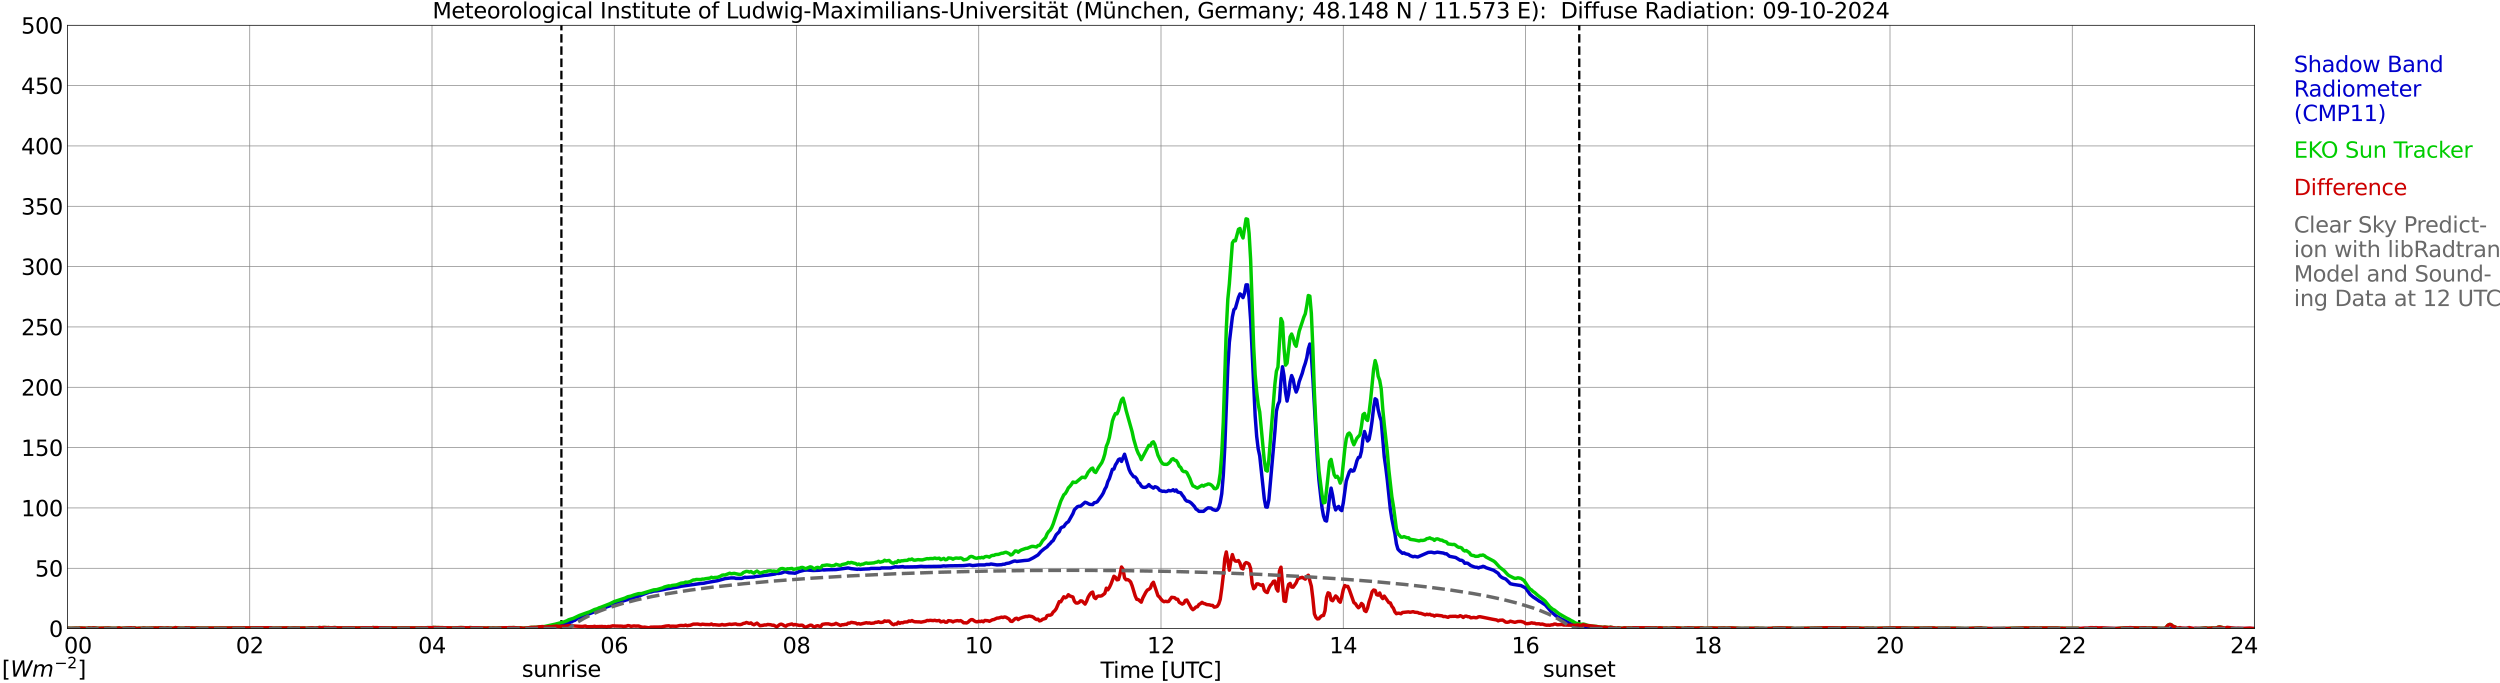 <?xml version="1.0" encoding="utf-8" standalone="no"?>
<!DOCTYPE svg PUBLIC "-//W3C//DTD SVG 1.1//EN"
  "http://www.w3.org/Graphics/SVG/1.1/DTD/svg11.dtd">
<svg xmlns:xlink="http://www.w3.org/1999/xlink" width="1085.4pt" height="296.64pt" viewBox="0 0 1085.4 296.64" xmlns="http://www.w3.org/2000/svg" version="1.1">
 <defs>
  <style type="text/css">*{stroke-linejoin: round; stroke-linecap: butt}</style>
 </defs>
 <g id="figure_1">
  <g id="patch_1">
   <path d="M 0 296.64 
L 1085.4 296.64 
L 1085.4 0 
L 0 0 
z
" style="fill: #ffffff"/>
  </g>
  <g id="axes_1">
   <g id="patch_2">
    <path d="M 29.306 272.909 
L 978.814 272.909 
L 978.814 10.976 
L 29.306 10.976 
z
" style="fill: #ffffff"/>
   </g>
   <g id="patch_3">
    <path d="M 978.814 272.909 
L 978.814 272.909 
L 978.814 10.976 
L 978.814 10.976 
z
" clip-path="url(#p943b02095e)" style="fill: #d3d3d3; opacity: 0.25; stroke: #d3d3d3; stroke-linejoin: miter"/>
   </g>
   <g id="matplotlib.axis_1">
    <g id="xtick_1">
     <g id="line2d_1">
      <path d="M 29.306 272.909 
L 29.306 10.976 
" clip-path="url(#p943b02095e)" style="fill: none; stroke: #808080; stroke-width: 0.3; stroke-linecap: square"/>
     </g>
     <g id="line2d_2"/>
     <g id="text_1">
      <!--    00 -->
      <g transform="translate(18.733 283.627) scale(0.095 -0.095)">
       <defs>
        <path id="DejaVuSans-20" transform="scale(0.016)"/>
        <path id="DejaVuSans-30" d="M 2034 4250 
Q 1547 4250 1301 3770 
Q 1056 3291 1056 2328 
Q 1056 1369 1301 889 
Q 1547 409 2034 409 
Q 2525 409 2770 889 
Q 3016 1369 3016 2328 
Q 3016 3291 2770 3770 
Q 2525 4250 2034 4250 
z
M 2034 4750 
Q 2819 4750 3233 4129 
Q 3647 3509 3647 2328 
Q 3647 1150 3233 529 
Q 2819 -91 2034 -91 
Q 1250 -91 836 529 
Q 422 1150 422 2328 
Q 422 3509 836 4129 
Q 1250 4750 2034 4750 
z
" transform="scale(0.016)"/>
       </defs>
       <use xlink:href="#DejaVuSans-20"/>
       <use xlink:href="#DejaVuSans-20" transform="translate(31.787 0)"/>
       <use xlink:href="#DejaVuSans-20" transform="translate(63.574 0)"/>
       <use xlink:href="#DejaVuSans-30" transform="translate(95.361 0)"/>
       <use xlink:href="#DejaVuSans-30" transform="translate(158.984 0)"/>
      </g>
     </g>
    </g>
    <g id="xtick_2">
     <g id="line2d_3">
      <path d="M 108.431 272.909 
L 108.431 10.976 
" clip-path="url(#p943b02095e)" style="fill: none; stroke: #808080; stroke-width: 0.3; stroke-linecap: square"/>
     </g>
     <g id="line2d_4"/>
     <g id="text_2">
      <!-- 02 -->
      <g transform="translate(102.387 283.627) scale(0.095 -0.095)">
       <defs>
        <path id="DejaVuSans-32" d="M 1228 531 
L 3431 531 
L 3431 0 
L 469 0 
L 469 531 
Q 828 903 1448 1529 
Q 2069 2156 2228 2338 
Q 2531 2678 2651 2914 
Q 2772 3150 2772 3378 
Q 2772 3750 2511 3984 
Q 2250 4219 1831 4219 
Q 1534 4219 1204 4116 
Q 875 4013 500 3803 
L 500 4441 
Q 881 4594 1212 4672 
Q 1544 4750 1819 4750 
Q 2544 4750 2975 4387 
Q 3406 4025 3406 3419 
Q 3406 3131 3298 2873 
Q 3191 2616 2906 2266 
Q 2828 2175 2409 1742 
Q 1991 1309 1228 531 
z
" transform="scale(0.016)"/>
       </defs>
       <use xlink:href="#DejaVuSans-30"/>
       <use xlink:href="#DejaVuSans-32" transform="translate(63.623 0)"/>
      </g>
     </g>
    </g>
    <g id="xtick_3">
     <g id="line2d_5">
      <path d="M 187.557 272.909 
L 187.557 10.976 
" clip-path="url(#p943b02095e)" style="fill: none; stroke: #808080; stroke-width: 0.3; stroke-linecap: square"/>
     </g>
     <g id="line2d_6"/>
     <g id="text_3">
      <!-- 04 -->
      <g transform="translate(181.513 283.627) scale(0.095 -0.095)">
       <defs>
        <path id="DejaVuSans-34" d="M 2419 4116 
L 825 1625 
L 2419 1625 
L 2419 4116 
z
M 2253 4666 
L 3047 4666 
L 3047 1625 
L 3713 1625 
L 3713 1100 
L 3047 1100 
L 3047 0 
L 2419 0 
L 2419 1100 
L 313 1100 
L 313 1709 
L 2253 4666 
z
" transform="scale(0.016)"/>
       </defs>
       <use xlink:href="#DejaVuSans-30"/>
       <use xlink:href="#DejaVuSans-34" transform="translate(63.623 0)"/>
      </g>
     </g>
    </g>
    <g id="xtick_4">
     <g id="line2d_7">
      <path d="M 266.683 272.909 
L 266.683 10.976 
" clip-path="url(#p943b02095e)" style="fill: none; stroke: #808080; stroke-width: 0.3; stroke-linecap: square"/>
     </g>
     <g id="line2d_8"/>
     <g id="text_4">
      <!-- 06 -->
      <g transform="translate(260.638 283.627) scale(0.095 -0.095)">
       <defs>
        <path id="DejaVuSans-36" d="M 2113 2584 
Q 1688 2584 1439 2293 
Q 1191 2003 1191 1497 
Q 1191 994 1439 701 
Q 1688 409 2113 409 
Q 2538 409 2786 701 
Q 3034 994 3034 1497 
Q 3034 2003 2786 2293 
Q 2538 2584 2113 2584 
z
M 3366 4563 
L 3366 3988 
Q 3128 4100 2886 4159 
Q 2644 4219 2406 4219 
Q 1781 4219 1451 3797 
Q 1122 3375 1075 2522 
Q 1259 2794 1537 2939 
Q 1816 3084 2150 3084 
Q 2853 3084 3261 2657 
Q 3669 2231 3669 1497 
Q 3669 778 3244 343 
Q 2819 -91 2113 -91 
Q 1303 -91 875 529 
Q 447 1150 447 2328 
Q 447 3434 972 4092 
Q 1497 4750 2381 4750 
Q 2619 4750 2861 4703 
Q 3103 4656 3366 4563 
z
" transform="scale(0.016)"/>
       </defs>
       <use xlink:href="#DejaVuSans-30"/>
       <use xlink:href="#DejaVuSans-36" transform="translate(63.623 0)"/>
      </g>
     </g>
    </g>
    <g id="xtick_5">
     <g id="line2d_9">
      <path d="M 345.808 272.909 
L 345.808 10.976 
" clip-path="url(#p943b02095e)" style="fill: none; stroke: #808080; stroke-width: 0.3; stroke-linecap: square"/>
     </g>
     <g id="line2d_10"/>
     <g id="text_5">
      <!-- 08 -->
      <g transform="translate(339.764 283.627) scale(0.095 -0.095)">
       <defs>
        <path id="DejaVuSans-38" d="M 2034 2216 
Q 1584 2216 1326 1975 
Q 1069 1734 1069 1313 
Q 1069 891 1326 650 
Q 1584 409 2034 409 
Q 2484 409 2743 651 
Q 3003 894 3003 1313 
Q 3003 1734 2745 1975 
Q 2488 2216 2034 2216 
z
M 1403 2484 
Q 997 2584 770 2862 
Q 544 3141 544 3541 
Q 544 4100 942 4425 
Q 1341 4750 2034 4750 
Q 2731 4750 3128 4425 
Q 3525 4100 3525 3541 
Q 3525 3141 3298 2862 
Q 3072 2584 2669 2484 
Q 3125 2378 3379 2068 
Q 3634 1759 3634 1313 
Q 3634 634 3220 271 
Q 2806 -91 2034 -91 
Q 1263 -91 848 271 
Q 434 634 434 1313 
Q 434 1759 690 2068 
Q 947 2378 1403 2484 
z
M 1172 3481 
Q 1172 3119 1398 2916 
Q 1625 2713 2034 2713 
Q 2441 2713 2670 2916 
Q 2900 3119 2900 3481 
Q 2900 3844 2670 4047 
Q 2441 4250 2034 4250 
Q 1625 4250 1398 4047 
Q 1172 3844 1172 3481 
z
" transform="scale(0.016)"/>
       </defs>
       <use xlink:href="#DejaVuSans-30"/>
       <use xlink:href="#DejaVuSans-38" transform="translate(63.623 0)"/>
      </g>
     </g>
    </g>
    <g id="xtick_6">
     <g id="line2d_11">
      <path d="M 424.934 272.909 
L 424.934 10.976 
" clip-path="url(#p943b02095e)" style="fill: none; stroke: #808080; stroke-width: 0.3; stroke-linecap: square"/>
     </g>
     <g id="line2d_12"/>
     <g id="text_6">
      <!-- 10 -->
      <g transform="translate(418.89 283.627) scale(0.095 -0.095)">
       <defs>
        <path id="DejaVuSans-31" d="M 794 531 
L 1825 531 
L 1825 4091 
L 703 3866 
L 703 4441 
L 1819 4666 
L 2450 4666 
L 2450 531 
L 3481 531 
L 3481 0 
L 794 0 
L 794 531 
z
" transform="scale(0.016)"/>
       </defs>
       <use xlink:href="#DejaVuSans-31"/>
       <use xlink:href="#DejaVuSans-30" transform="translate(63.623 0)"/>
      </g>
     </g>
    </g>
    <g id="xtick_7">
     <g id="line2d_13">
      <path d="M 504.06 272.909 
L 504.06 10.976 
" clip-path="url(#p943b02095e)" style="fill: none; stroke: #808080; stroke-width: 0.3; stroke-linecap: square"/>
     </g>
     <g id="line2d_14"/>
     <g id="text_7">
      <!-- 12 -->
      <g transform="translate(498.015 283.627) scale(0.095 -0.095)">
       <use xlink:href="#DejaVuSans-31"/>
       <use xlink:href="#DejaVuSans-32" transform="translate(63.623 0)"/>
      </g>
     </g>
    </g>
    <g id="xtick_8">
     <g id="line2d_15">
      <path d="M 583.185 272.909 
L 583.185 10.976 
" clip-path="url(#p943b02095e)" style="fill: none; stroke: #808080; stroke-width: 0.3; stroke-linecap: square"/>
     </g>
     <g id="line2d_16"/>
     <g id="text_8">
      <!-- 14 -->
      <g transform="translate(577.141 283.627) scale(0.095 -0.095)">
       <use xlink:href="#DejaVuSans-31"/>
       <use xlink:href="#DejaVuSans-34" transform="translate(63.623 0)"/>
      </g>
     </g>
    </g>
    <g id="xtick_9">
     <g id="line2d_17">
      <path d="M 662.311 272.909 
L 662.311 10.976 
" clip-path="url(#p943b02095e)" style="fill: none; stroke: #808080; stroke-width: 0.3; stroke-linecap: square"/>
     </g>
     <g id="line2d_18"/>
     <g id="text_9">
      <!-- 16 -->
      <g transform="translate(656.267 283.627) scale(0.095 -0.095)">
       <use xlink:href="#DejaVuSans-31"/>
       <use xlink:href="#DejaVuSans-36" transform="translate(63.623 0)"/>
      </g>
     </g>
    </g>
    <g id="xtick_10">
     <g id="line2d_19">
      <path d="M 741.437 272.909 
L 741.437 10.976 
" clip-path="url(#p943b02095e)" style="fill: none; stroke: #808080; stroke-width: 0.3; stroke-linecap: square"/>
     </g>
     <g id="line2d_20"/>
     <g id="text_10">
      <!-- 18 -->
      <g transform="translate(735.392 283.627) scale(0.095 -0.095)">
       <use xlink:href="#DejaVuSans-31"/>
       <use xlink:href="#DejaVuSans-38" transform="translate(63.623 0)"/>
      </g>
     </g>
    </g>
    <g id="xtick_11">
     <g id="line2d_21">
      <path d="M 820.562 272.909 
L 820.562 10.976 
" clip-path="url(#p943b02095e)" style="fill: none; stroke: #808080; stroke-width: 0.3; stroke-linecap: square"/>
     </g>
     <g id="line2d_22"/>
     <g id="text_11">
      <!-- 20 -->
      <g transform="translate(814.518 283.627) scale(0.095 -0.095)">
       <use xlink:href="#DejaVuSans-32"/>
       <use xlink:href="#DejaVuSans-30" transform="translate(63.623 0)"/>
      </g>
     </g>
    </g>
    <g id="xtick_12">
     <g id="line2d_23">
      <path d="M 899.688 272.909 
L 899.688 10.976 
" clip-path="url(#p943b02095e)" style="fill: none; stroke: #808080; stroke-width: 0.3; stroke-linecap: square"/>
     </g>
     <g id="line2d_24"/>
     <g id="text_12">
      <!-- 22 -->
      <g transform="translate(893.644 283.627) scale(0.095 -0.095)">
       <use xlink:href="#DejaVuSans-32"/>
       <use xlink:href="#DejaVuSans-32" transform="translate(63.623 0)"/>
      </g>
     </g>
    </g>
    <g id="xtick_13">
     <g id="line2d_25">
      <path d="M 978.814 272.909 
L 978.814 10.976 
" clip-path="url(#p943b02095e)" style="fill: none; stroke: #808080; stroke-width: 0.3; stroke-linecap: square"/>
     </g>
     <g id="line2d_26"/>
     <g id="text_13">
      <!-- 24    -->
      <g transform="translate(968.241 283.627) scale(0.095 -0.095)">
       <use xlink:href="#DejaVuSans-32"/>
       <use xlink:href="#DejaVuSans-34" transform="translate(63.623 0)"/>
       <use xlink:href="#DejaVuSans-20" transform="translate(127.246 0)"/>
       <use xlink:href="#DejaVuSans-20" transform="translate(159.033 0)"/>
       <use xlink:href="#DejaVuSans-20" transform="translate(190.82 0)"/>
      </g>
     </g>
    </g>
    <g id="text_14">
     <!-- Time [UTC] -->
     <g transform="translate(477.806 294.322) scale(0.095 -0.095)">
      <defs>
       <path id="DejaVuSans-54" d="M -19 4666 
L 3928 4666 
L 3928 4134 
L 2272 4134 
L 2272 0 
L 1638 0 
L 1638 4134 
L -19 4134 
L -19 4666 
z
" transform="scale(0.016)"/>
       <path id="DejaVuSans-69" d="M 603 3500 
L 1178 3500 
L 1178 0 
L 603 0 
L 603 3500 
z
M 603 4863 
L 1178 4863 
L 1178 4134 
L 603 4134 
L 603 4863 
z
" transform="scale(0.016)"/>
       <path id="DejaVuSans-6d" d="M 3328 2828 
Q 3544 3216 3844 3400 
Q 4144 3584 4550 3584 
Q 5097 3584 5394 3201 
Q 5691 2819 5691 2113 
L 5691 0 
L 5113 0 
L 5113 2094 
Q 5113 2597 4934 2840 
Q 4756 3084 4391 3084 
Q 3944 3084 3684 2787 
Q 3425 2491 3425 1978 
L 3425 0 
L 2847 0 
L 2847 2094 
Q 2847 2600 2669 2842 
Q 2491 3084 2119 3084 
Q 1678 3084 1418 2786 
Q 1159 2488 1159 1978 
L 1159 0 
L 581 0 
L 581 3500 
L 1159 3500 
L 1159 2956 
Q 1356 3278 1631 3431 
Q 1906 3584 2284 3584 
Q 2666 3584 2933 3390 
Q 3200 3197 3328 2828 
z
" transform="scale(0.016)"/>
       <path id="DejaVuSans-65" d="M 3597 1894 
L 3597 1613 
L 953 1613 
Q 991 1019 1311 708 
Q 1631 397 2203 397 
Q 2534 397 2845 478 
Q 3156 559 3463 722 
L 3463 178 
Q 3153 47 2828 -22 
Q 2503 -91 2169 -91 
Q 1331 -91 842 396 
Q 353 884 353 1716 
Q 353 2575 817 3079 
Q 1281 3584 2069 3584 
Q 2775 3584 3186 3129 
Q 3597 2675 3597 1894 
z
M 3022 2063 
Q 3016 2534 2758 2815 
Q 2500 3097 2075 3097 
Q 1594 3097 1305 2825 
Q 1016 2553 972 2059 
L 3022 2063 
z
" transform="scale(0.016)"/>
       <path id="DejaVuSans-5b" d="M 550 4863 
L 1875 4863 
L 1875 4416 
L 1125 4416 
L 1125 -397 
L 1875 -397 
L 1875 -844 
L 550 -844 
L 550 4863 
z
" transform="scale(0.016)"/>
       <path id="DejaVuSans-55" d="M 556 4666 
L 1191 4666 
L 1191 1831 
Q 1191 1081 1462 751 
Q 1734 422 2344 422 
Q 2950 422 3222 751 
Q 3494 1081 3494 1831 
L 3494 4666 
L 4128 4666 
L 4128 1753 
Q 4128 841 3676 375 
Q 3225 -91 2344 -91 
Q 1459 -91 1007 375 
Q 556 841 556 1753 
L 556 4666 
z
" transform="scale(0.016)"/>
       <path id="DejaVuSans-43" d="M 4122 4306 
L 4122 3641 
Q 3803 3938 3442 4084 
Q 3081 4231 2675 4231 
Q 1875 4231 1450 3742 
Q 1025 3253 1025 2328 
Q 1025 1406 1450 917 
Q 1875 428 2675 428 
Q 3081 428 3442 575 
Q 3803 722 4122 1019 
L 4122 359 
Q 3791 134 3420 21 
Q 3050 -91 2638 -91 
Q 1578 -91 968 557 
Q 359 1206 359 2328 
Q 359 3453 968 4101 
Q 1578 4750 2638 4750 
Q 3056 4750 3426 4639 
Q 3797 4528 4122 4306 
z
" transform="scale(0.016)"/>
       <path id="DejaVuSans-5d" d="M 1947 4863 
L 1947 -844 
L 622 -844 
L 622 -397 
L 1369 -397 
L 1369 4416 
L 622 4416 
L 622 4863 
L 1947 4863 
z
" transform="scale(0.016)"/>
      </defs>
      <use xlink:href="#DejaVuSans-54"/>
      <use xlink:href="#DejaVuSans-69" transform="translate(57.959 0)"/>
      <use xlink:href="#DejaVuSans-6d" transform="translate(85.742 0)"/>
      <use xlink:href="#DejaVuSans-65" transform="translate(183.154 0)"/>
      <use xlink:href="#DejaVuSans-20" transform="translate(244.678 0)"/>
      <use xlink:href="#DejaVuSans-5b" transform="translate(276.465 0)"/>
      <use xlink:href="#DejaVuSans-55" transform="translate(315.479 0)"/>
      <use xlink:href="#DejaVuSans-54" transform="translate(388.672 0)"/>
      <use xlink:href="#DejaVuSans-43" transform="translate(443.881 0)"/>
      <use xlink:href="#DejaVuSans-5d" transform="translate(513.705 0)"/>
     </g>
    </g>
   </g>
   <g id="matplotlib.axis_2">
    <g id="ytick_1">
     <g id="line2d_27">
      <path d="M 29.306 272.909 
L 978.814 272.909 
" clip-path="url(#p943b02095e)" style="fill: none; stroke: #808080; stroke-width: 0.3; stroke-linecap: square"/>
     </g>
     <g id="line2d_28"/>
     <g id="text_15">
      <!-- 0 -->
      <g transform="translate(21.261 276.518) scale(0.095 -0.095)">
       <use xlink:href="#DejaVuSans-30"/>
      </g>
     </g>
    </g>
    <g id="ytick_2">
     <g id="line2d_29">
      <path d="M 29.306 246.715 
L 978.814 246.715 
" clip-path="url(#p943b02095e)" style="fill: none; stroke: #808080; stroke-width: 0.3; stroke-linecap: square"/>
     </g>
     <g id="line2d_30"/>
     <g id="text_16">
      <!-- 50 -->
      <g transform="translate(15.217 250.325) scale(0.095 -0.095)">
       <defs>
        <path id="DejaVuSans-35" d="M 691 4666 
L 3169 4666 
L 3169 4134 
L 1269 4134 
L 1269 2991 
Q 1406 3038 1543 3061 
Q 1681 3084 1819 3084 
Q 2600 3084 3056 2656 
Q 3513 2228 3513 1497 
Q 3513 744 3044 326 
Q 2575 -91 1722 -91 
Q 1428 -91 1123 -41 
Q 819 9 494 109 
L 494 744 
Q 775 591 1075 516 
Q 1375 441 1709 441 
Q 2250 441 2565 725 
Q 2881 1009 2881 1497 
Q 2881 1984 2565 2268 
Q 2250 2553 1709 2553 
Q 1456 2553 1204 2497 
Q 953 2441 691 2322 
L 691 4666 
z
" transform="scale(0.016)"/>
       </defs>
       <use xlink:href="#DejaVuSans-35"/>
       <use xlink:href="#DejaVuSans-30" transform="translate(63.623 0)"/>
      </g>
     </g>
    </g>
    <g id="ytick_3">
     <g id="line2d_31">
      <path d="M 29.306 220.522 
L 978.814 220.522 
" clip-path="url(#p943b02095e)" style="fill: none; stroke: #808080; stroke-width: 0.3; stroke-linecap: square"/>
     </g>
     <g id="line2d_32"/>
     <g id="text_17">
      <!-- 100 -->
      <g transform="translate(9.173 224.131) scale(0.095 -0.095)">
       <use xlink:href="#DejaVuSans-31"/>
       <use xlink:href="#DejaVuSans-30" transform="translate(63.623 0)"/>
       <use xlink:href="#DejaVuSans-30" transform="translate(127.246 0)"/>
      </g>
     </g>
    </g>
    <g id="ytick_4">
     <g id="line2d_33">
      <path d="M 29.306 194.329 
L 978.814 194.329 
" clip-path="url(#p943b02095e)" style="fill: none; stroke: #808080; stroke-width: 0.3; stroke-linecap: square"/>
     </g>
     <g id="line2d_34"/>
     <g id="text_18">
      <!-- 150 -->
      <g transform="translate(9.173 197.938) scale(0.095 -0.095)">
       <use xlink:href="#DejaVuSans-31"/>
       <use xlink:href="#DejaVuSans-35" transform="translate(63.623 0)"/>
       <use xlink:href="#DejaVuSans-30" transform="translate(127.246 0)"/>
      </g>
     </g>
    </g>
    <g id="ytick_5">
     <g id="line2d_35">
      <path d="M 29.306 168.136 
L 978.814 168.136 
" clip-path="url(#p943b02095e)" style="fill: none; stroke: #808080; stroke-width: 0.3; stroke-linecap: square"/>
     </g>
     <g id="line2d_36"/>
     <g id="text_19">
      <!-- 200 -->
      <g transform="translate(9.173 171.745) scale(0.095 -0.095)">
       <use xlink:href="#DejaVuSans-32"/>
       <use xlink:href="#DejaVuSans-30" transform="translate(63.623 0)"/>
       <use xlink:href="#DejaVuSans-30" transform="translate(127.246 0)"/>
      </g>
     </g>
    </g>
    <g id="ytick_6">
     <g id="line2d_37">
      <path d="M 29.306 141.942 
L 978.814 141.942 
" clip-path="url(#p943b02095e)" style="fill: none; stroke: #808080; stroke-width: 0.3; stroke-linecap: square"/>
     </g>
     <g id="line2d_38"/>
     <g id="text_20">
      <!-- 250 -->
      <g transform="translate(9.173 145.551) scale(0.095 -0.095)">
       <use xlink:href="#DejaVuSans-32"/>
       <use xlink:href="#DejaVuSans-35" transform="translate(63.623 0)"/>
       <use xlink:href="#DejaVuSans-30" transform="translate(127.246 0)"/>
      </g>
     </g>
    </g>
    <g id="ytick_7">
     <g id="line2d_39">
      <path d="M 29.306 115.749 
L 978.814 115.749 
" clip-path="url(#p943b02095e)" style="fill: none; stroke: #808080; stroke-width: 0.3; stroke-linecap: square"/>
     </g>
     <g id="line2d_40"/>
     <g id="text_21">
      <!-- 300 -->
      <g transform="translate(9.173 119.358) scale(0.095 -0.095)">
       <defs>
        <path id="DejaVuSans-33" d="M 2597 2516 
Q 3050 2419 3304 2112 
Q 3559 1806 3559 1356 
Q 3559 666 3084 287 
Q 2609 -91 1734 -91 
Q 1441 -91 1130 -33 
Q 819 25 488 141 
L 488 750 
Q 750 597 1062 519 
Q 1375 441 1716 441 
Q 2309 441 2620 675 
Q 2931 909 2931 1356 
Q 2931 1769 2642 2001 
Q 2353 2234 1838 2234 
L 1294 2234 
L 1294 2753 
L 1863 2753 
Q 2328 2753 2575 2939 
Q 2822 3125 2822 3475 
Q 2822 3834 2567 4026 
Q 2313 4219 1838 4219 
Q 1578 4219 1281 4162 
Q 984 4106 628 3988 
L 628 4550 
Q 988 4650 1302 4700 
Q 1616 4750 1894 4750 
Q 2613 4750 3031 4423 
Q 3450 4097 3450 3541 
Q 3450 3153 3228 2886 
Q 3006 2619 2597 2516 
z
" transform="scale(0.016)"/>
       </defs>
       <use xlink:href="#DejaVuSans-33"/>
       <use xlink:href="#DejaVuSans-30" transform="translate(63.623 0)"/>
       <use xlink:href="#DejaVuSans-30" transform="translate(127.246 0)"/>
      </g>
     </g>
    </g>
    <g id="ytick_8">
     <g id="line2d_41">
      <path d="M 29.306 89.556 
L 978.814 89.556 
" clip-path="url(#p943b02095e)" style="fill: none; stroke: #808080; stroke-width: 0.3; stroke-linecap: square"/>
     </g>
     <g id="line2d_42"/>
     <g id="text_22">
      <!-- 350 -->
      <g transform="translate(9.173 93.165) scale(0.095 -0.095)">
       <use xlink:href="#DejaVuSans-33"/>
       <use xlink:href="#DejaVuSans-35" transform="translate(63.623 0)"/>
       <use xlink:href="#DejaVuSans-30" transform="translate(127.246 0)"/>
      </g>
     </g>
    </g>
    <g id="ytick_9">
     <g id="line2d_43">
      <path d="M 29.306 63.362 
L 978.814 63.362 
" clip-path="url(#p943b02095e)" style="fill: none; stroke: #808080; stroke-width: 0.3; stroke-linecap: square"/>
     </g>
     <g id="line2d_44"/>
     <g id="text_23">
      <!-- 400 -->
      <g transform="translate(9.173 66.972) scale(0.095 -0.095)">
       <use xlink:href="#DejaVuSans-34"/>
       <use xlink:href="#DejaVuSans-30" transform="translate(63.623 0)"/>
       <use xlink:href="#DejaVuSans-30" transform="translate(127.246 0)"/>
      </g>
     </g>
    </g>
    <g id="ytick_10">
     <g id="line2d_45">
      <path d="M 29.306 37.169 
L 978.814 37.169 
" clip-path="url(#p943b02095e)" style="fill: none; stroke: #808080; stroke-width: 0.3; stroke-linecap: square"/>
     </g>
     <g id="line2d_46"/>
     <g id="text_24">
      <!-- 450 -->
      <g transform="translate(9.173 40.778) scale(0.095 -0.095)">
       <use xlink:href="#DejaVuSans-34"/>
       <use xlink:href="#DejaVuSans-35" transform="translate(63.623 0)"/>
       <use xlink:href="#DejaVuSans-30" transform="translate(127.246 0)"/>
      </g>
     </g>
    </g>
    <g id="ytick_11">
     <g id="line2d_47">
      <path d="M 29.306 10.976 
L 978.814 10.976 
" clip-path="url(#p943b02095e)" style="fill: none; stroke: #808080; stroke-width: 0.3; stroke-linecap: square"/>
     </g>
     <g id="line2d_48"/>
     <g id="text_25">
      <!-- 500 -->
      <g transform="translate(9.173 14.585) scale(0.095 -0.095)">
       <use xlink:href="#DejaVuSans-35"/>
       <use xlink:href="#DejaVuSans-30" transform="translate(63.623 0)"/>
       <use xlink:href="#DejaVuSans-30" transform="translate(127.246 0)"/>
      </g>
     </g>
    </g>
   </g>
   <g id="line2d_49">
    <path d="M 243.736 272.909 
L 243.736 10.976 
" clip-path="url(#p943b02095e)" style="fill: none; stroke-dasharray: 3.7,1.6; stroke-dashoffset: 0; stroke: #000000"/>
   </g>
   <g id="line2d_50">
    <path d="M 685.653 272.909 
L 685.653 10.976 
" clip-path="url(#p943b02095e)" style="fill: none; stroke-dasharray: 3.7,1.6; stroke-dashoffset: 0; stroke: #000000"/>
   </g>
   <g id="line2d_51">
    <path d="M 29.306 272.909 
L 235.692 272.909 
L 236.351 272.668 
L 237.67 272.568 
L 238.329 272.568 
L 239.648 272.264 
L 242.286 271.762 
L 242.945 271.458 
L 244.264 271.259 
L 244.923 270.955 
L 245.583 270.855 
L 246.901 270.352 
L 248.22 269.949 
L 248.88 269.546 
L 249.539 269.341 
L 250.858 268.335 
L 251.517 268.236 
L 252.176 267.833 
L 254.155 267.23 
L 254.814 266.827 
L 256.792 266.119 
L 258.77 265.313 
L 260.748 264.611 
L 263.386 263.5 
L 266.023 262.594 
L 268.002 261.787 
L 268.661 261.688 
L 270.639 260.881 
L 275.255 259.472 
L 275.914 259.168 
L 277.233 258.864 
L 279.211 258.062 
L 281.189 257.355 
L 281.849 257.051 
L 282.508 257.051 
L 283.827 256.648 
L 285.145 256.548 
L 287.783 256.046 
L 289.102 255.742 
L 294.377 254.835 
L 295.696 254.532 
L 304.267 253.327 
L 305.586 253.222 
L 306.905 252.923 
L 311.521 252.117 
L 314.818 251.21 
L 317.455 250.906 
L 318.774 250.906 
L 319.433 251.111 
L 322.071 251.111 
L 323.39 250.603 
L 324.049 250.707 
L 325.368 250.603 
L 327.346 250.503 
L 328.005 250.304 
L 329.324 250.204 
L 331.961 249.801 
L 333.28 249.696 
L 336.577 249.193 
L 337.236 248.895 
L 337.896 248.994 
L 339.215 248.79 
L 340.533 248.287 
L 341.193 248.287 
L 342.512 248.69 
L 344.49 248.79 
L 345.149 248.895 
L 347.127 248.088 
L 349.105 247.585 
L 350.424 247.48 
L 351.743 247.585 
L 353.062 247.685 
L 355.699 247.585 
L 357.018 247.381 
L 357.677 247.48 
L 358.996 247.381 
L 362.952 247.281 
L 368.227 246.574 
L 369.546 246.878 
L 372.184 247.182 
L 372.843 247.077 
L 373.502 247.182 
L 374.821 247.077 
L 377.459 246.977 
L 378.118 246.778 
L 382.074 246.778 
L 382.734 246.574 
L 386.69 246.574 
L 388.668 246.071 
L 389.987 246.171 
L 391.965 245.972 
L 392.624 246.171 
L 397.899 246.071 
L 399.878 245.872 
L 401.196 245.972 
L 408.45 245.872 
L 409.768 245.668 
L 410.428 245.767 
L 411.746 245.668 
L 418.34 245.568 
L 420.978 245.264 
L 422.297 245.568 
L 424.934 245.264 
L 427.572 245.264 
L 428.231 245.065 
L 429.55 245.065 
L 430.209 244.861 
L 432.847 245.264 
L 434.825 245.165 
L 435.484 244.966 
L 436.144 244.966 
L 436.803 244.662 
L 438.122 244.458 
L 440.1 243.656 
L 440.759 243.551 
L 441.419 243.756 
L 444.716 243.352 
L 446.034 243.253 
L 446.694 243.148 
L 448.672 242.142 
L 450.65 240.932 
L 451.969 239.423 
L 453.287 238.313 
L 454.606 237.406 
L 455.266 236.6 
L 455.925 235.997 
L 456.584 235.19 
L 457.244 234.688 
L 458.563 232.168 
L 459.881 230.858 
L 460.541 229.25 
L 461.2 228.846 
L 461.859 228.642 
L 462.519 227.636 
L 463.178 226.929 
L 463.838 226.526 
L 465.816 223 
L 466.475 221.287 
L 467.794 219.977 
L 468.453 219.778 
L 469.113 219.778 
L 471.091 218.065 
L 471.75 218.264 
L 473.069 218.972 
L 474.388 219.071 
L 475.047 218.264 
L 475.706 218.165 
L 476.366 217.861 
L 478.344 215.142 
L 479.003 214.037 
L 479.663 212.423 
L 480.322 211.313 
L 480.981 209.097 
L 481.641 207.787 
L 482.96 203.758 
L 483.619 203.659 
L 484.278 201.846 
L 484.938 200.835 
L 485.597 199.526 
L 486.256 199.227 
L 486.916 200.332 
L 488.235 197.21 
L 490.213 203.858 
L 490.872 205.272 
L 492.191 206.985 
L 492.85 207.085 
L 493.51 207.892 
L 494.169 209.4 
L 494.828 209.903 
L 495.488 211.014 
L 496.147 211.517 
L 496.807 211.616 
L 497.466 211.517 
L 498.125 211.114 
L 498.785 210.406 
L 499.444 211.114 
L 500.763 211.92 
L 501.422 211.313 
L 502.082 211.517 
L 502.741 211.92 
L 503.4 212.827 
L 504.719 213.329 
L 505.379 213.23 
L 506.038 213.429 
L 506.697 213.329 
L 507.357 212.926 
L 508.016 213.13 
L 508.675 213.026 
L 509.335 212.622 
L 509.994 213.23 
L 510.654 212.727 
L 511.313 213.633 
L 512.632 213.932 
L 513.291 214.943 
L 513.95 215.75 
L 514.61 216.955 
L 515.269 217.562 
L 515.929 217.662 
L 516.588 217.966 
L 517.247 218.469 
L 518.566 219.878 
L 519.226 220.988 
L 519.885 221.392 
L 520.544 221.994 
L 522.522 221.994 
L 523.841 220.884 
L 524.501 220.48 
L 525.819 220.585 
L 526.479 221.187 
L 527.797 221.591 
L 528.457 221.392 
L 529.116 220.48 
L 529.776 218.165 
L 530.435 214.335 
L 531.094 206.477 
L 531.754 193.988 
L 533.073 159.434 
L 533.732 148.653 
L 535.051 137.573 
L 535.71 134.446 
L 536.369 133.843 
L 537.688 129.108 
L 538.348 127.599 
L 539.007 128.102 
L 539.666 129.207 
L 540.326 127.295 
L 540.985 123.67 
L 541.644 123.67 
L 542.304 129.312 
L 542.963 138.679 
L 544.941 180.588 
L 545.601 189.452 
L 546.26 194.895 
L 546.919 197.917 
L 548.898 216.551 
L 549.557 220.082 
L 550.216 220.182 
L 550.876 217.059 
L 553.513 187.34 
L 554.173 178.471 
L 554.832 175.653 
L 555.491 174.244 
L 556.151 164.971 
L 556.81 159.23 
L 557.47 163.159 
L 558.129 170.315 
L 558.788 174.139 
L 559.448 171.116 
L 560.107 165.878 
L 560.766 163.059 
L 561.426 164.673 
L 562.085 168.198 
L 562.745 170.21 
L 563.404 168.602 
L 564.063 165.679 
L 565.382 162.053 
L 566.042 159.633 
L 566.701 157.721 
L 567.36 155.301 
L 568.02 151.471 
L 568.679 149.36 
L 569.338 154.494 
L 569.998 164.369 
L 571.976 199.829 
L 572.635 208.594 
L 573.954 220.381 
L 574.613 224.011 
L 575.273 225.923 
L 575.932 226.227 
L 576.592 221.79 
L 577.251 215.645 
L 577.91 211.92 
L 578.57 215.043 
L 579.229 219.171 
L 579.889 221.392 
L 580.548 220.381 
L 581.207 219.878 
L 581.867 221.187 
L 582.526 221.69 
L 583.185 218.369 
L 584.504 208.798 
L 585.823 204.869 
L 586.482 203.963 
L 587.142 204.565 
L 587.801 204.366 
L 588.46 202.548 
L 589.12 200.034 
L 589.779 198.619 
L 590.439 198.42 
L 591.098 195.9 
L 591.757 190.358 
L 592.417 187.34 
L 593.736 191.469 
L 594.395 190.761 
L 595.054 187.236 
L 595.714 182.704 
L 596.373 176.963 
L 597.032 173.133 
L 597.692 173.636 
L 598.351 177.869 
L 599.011 180.588 
L 599.67 182.704 
L 600.989 198.321 
L 601.648 202.952 
L 602.307 208.395 
L 603.626 221.088 
L 604.286 225.321 
L 605.604 231.665 
L 606.264 236.097 
L 606.923 238.417 
L 607.582 239.119 
L 608.901 240.23 
L 609.561 240.026 
L 610.22 240.429 
L 611.539 240.733 
L 612.198 241.236 
L 613.517 241.739 
L 614.176 241.54 
L 615.495 241.838 
L 620.111 239.827 
L 621.429 239.727 
L 622.748 240.026 
L 624.067 239.727 
L 626.705 240.125 
L 627.364 240.429 
L 628.023 240.429 
L 629.342 241.54 
L 631.98 242.043 
L 633.958 243.253 
L 634.617 243.253 
L 635.276 243.656 
L 635.936 244.562 
L 636.595 244.458 
L 637.255 244.562 
L 638.573 245.568 
L 639.892 246.071 
L 640.552 246.275 
L 641.211 246.275 
L 641.87 246.574 
L 642.53 246.275 
L 643.189 246.171 
L 643.848 245.872 
L 644.508 246.071 
L 645.167 246.475 
L 648.464 247.585 
L 650.442 248.895 
L 651.102 249.901 
L 651.761 250.503 
L 652.42 250.906 
L 653.739 251.409 
L 655.058 252.719 
L 655.717 253.426 
L 657.036 253.73 
L 660.333 254.233 
L 662.311 255.239 
L 664.289 258.062 
L 665.608 259.168 
L 667.586 260.477 
L 668.246 260.98 
L 668.905 261.284 
L 670.224 262.19 
L 670.883 262.594 
L 672.202 264.103 
L 673.521 265.617 
L 675.499 267.33 
L 678.136 268.938 
L 678.796 269.142 
L 680.774 270.248 
L 685.389 272.364 
L 686.708 272.469 
L 687.368 272.668 
L 688.027 272.568 
L 689.346 272.867 
L 691.324 272.909 
L 978.154 272.909 
L 978.154 272.909 
" clip-path="url(#p943b02095e)" style="fill: none; stroke: #0000cc; stroke-width: 1.5; stroke-linecap: square"/>
   </g>
   <g id="line2d_52">
    <path d="M 28.646 272.815 
L 29.306 272.743 
L 30.625 272.805 
L 33.262 272.72 
L 33.921 272.757 
L 34.581 272.662 
L 35.9 272.714 
L 37.878 272.79 
L 38.537 272.598 
L 39.856 272.703 
L 40.515 272.546 
L 42.493 272.786 
L 47.109 272.647 
L 48.428 272.79 
L 50.406 272.796 
L 51.725 272.578 
L 52.384 272.817 
L 57 272.525 
L 57.659 272.716 
L 58.319 272.547 
L 58.978 272.799 
L 59.637 272.841 
L 60.297 272.759 
L 61.615 272.775 
L 62.275 272.638 
L 63.594 272.759 
L 67.55 272.631 
L 68.209 272.681 
L 69.528 272.559 
L 71.506 272.732 
L 72.825 272.57 
L 73.484 272.717 
L 74.144 272.694 
L 74.803 272.784 
L 75.462 272.717 
L 76.122 272.471 
L 78.1 272.745 
L 79.419 272.736 
L 80.078 272.736 
L 80.737 272.541 
L 81.397 272.626 
L 82.056 272.569 
L 82.716 272.69 
L 83.375 272.644 
L 84.694 272.71 
L 85.353 272.611 
L 86.672 272.711 
L 93.266 272.675 
L 117.663 272.539 
L 118.322 272.716 
L 124.916 272.595 
L 125.575 272.738 
L 127.553 272.623 
L 130.85 272.678 
L 132.169 272.643 
L 132.829 272.774 
L 135.466 272.532 
L 136.785 272.71 
L 138.763 272.445 
L 139.422 272.528 
L 140.741 272.433 
L 142.06 272.508 
L 142.719 272.472 
L 143.379 272.583 
L 145.357 272.47 
L 146.676 272.587 
L 149.313 272.591 
L 152.61 272.566 
L 155.247 272.642 
L 156.566 272.617 
L 157.226 272.524 
L 161.182 272.577 
L 161.841 272.482 
L 171.732 272.655 
L 177.007 272.607 
L 181.623 272.623 
L 182.941 272.57 
L 184.26 272.621 
L 185.579 272.498 
L 187.557 272.525 
L 188.216 272.425 
L 189.535 272.47 
L 193.492 272.537 
L 194.81 272.58 
L 196.788 272.635 
L 200.085 272.468 
L 203.382 272.583 
L 204.042 272.48 
L 205.36 272.553 
L 207.339 272.528 
L 211.295 272.701 
L 211.954 272.612 
L 213.273 272.738 
L 213.932 272.646 
L 215.251 272.719 
L 217.229 272.618 
L 219.207 272.542 
L 223.164 272.481 
L 225.142 272.633 
L 225.801 272.569 
L 227.12 272.757 
L 229.098 272.597 
L 230.417 272.408 
L 233.054 272.339 
L 234.373 272.11 
L 236.351 272.019 
L 240.967 271.01 
L 244.923 269.99 
L 246.242 269.466 
L 246.901 269.072 
L 248.22 268.658 
L 248.88 268.477 
L 251.517 267.214 
L 254.814 266.026 
L 256.133 265.602 
L 258.111 264.627 
L 259.43 264.251 
L 260.089 263.887 
L 260.748 263.695 
L 262.067 263.176 
L 264.705 262.145 
L 266.683 261.182 
L 271.298 259.687 
L 272.617 259.062 
L 273.936 258.799 
L 275.255 258.305 
L 277.233 257.735 
L 278.552 257.702 
L 283.827 256.097 
L 285.145 255.985 
L 287.783 255.201 
L 288.442 254.852 
L 290.42 254.327 
L 291.08 254.483 
L 291.739 254.184 
L 293.717 253.938 
L 295.696 253.175 
L 297.014 253.04 
L 297.674 252.711 
L 298.333 252.809 
L 299.652 252.501 
L 300.971 251.801 
L 301.63 251.771 
L 302.289 251.578 
L 304.267 251.627 
L 304.927 251.407 
L 305.586 251.428 
L 306.246 251.255 
L 308.224 250.985 
L 308.883 250.616 
L 309.543 250.899 
L 310.202 250.726 
L 311.521 250.648 
L 312.839 250.148 
L 313.499 249.726 
L 314.158 249.622 
L 314.818 249.638 
L 316.796 248.866 
L 317.455 249.107 
L 318.774 248.93 
L 320.752 249.366 
L 321.411 249.39 
L 322.071 249.214 
L 322.73 248.572 
L 324.049 248.055 
L 324.708 248.131 
L 325.368 248.381 
L 326.027 248.133 
L 326.686 248.576 
L 327.346 248.839 
L 328.005 248.281 
L 328.665 247.933 
L 329.983 248.846 
L 331.961 248.198 
L 332.621 248.245 
L 333.28 247.903 
L 334.599 247.821 
L 335.258 248.027 
L 335.918 247.923 
L 337.236 248.147 
L 337.896 247.795 
L 338.555 247.115 
L 339.215 246.856 
L 339.874 246.838 
L 341.193 247.25 
L 341.852 246.946 
L 342.512 246.975 
L 343.83 246.785 
L 344.49 247.211 
L 345.808 246.956 
L 346.468 246.719 
L 347.127 246.713 
L 347.787 246.391 
L 348.446 246.346 
L 349.765 246.911 
L 351.743 246.1 
L 352.402 246.238 
L 353.062 246.761 
L 353.721 246.954 
L 354.38 246.461 
L 355.04 246.322 
L 355.699 246.545 
L 356.359 246.536 
L 357.018 245.545 
L 357.677 245.503 
L 358.996 245.281 
L 360.315 245.458 
L 360.974 245.682 
L 362.293 245.474 
L 362.952 245.003 
L 364.271 245.388 
L 364.93 245.514 
L 365.59 245.1 
L 366.909 244.828 
L 367.568 244.654 
L 368.227 244.208 
L 368.887 244.43 
L 369.546 244.169 
L 370.865 244.524 
L 371.524 244.663 
L 372.184 245.161 
L 372.843 244.877 
L 373.502 245.241 
L 374.162 244.989 
L 374.821 244.908 
L 375.481 244.589 
L 376.14 244.421 
L 376.799 244.582 
L 378.118 244.5 
L 379.437 244.371 
L 380.096 244.152 
L 380.756 244.051 
L 381.415 243.698 
L 382.074 244.09 
L 383.393 243.758 
L 384.053 243.226 
L 384.712 243.538 
L 386.031 243.323 
L 386.69 243.994 
L 387.349 244.413 
L 388.009 244.482 
L 388.668 244.024 
L 389.328 244.212 
L 389.987 243.39 
L 390.646 243.81 
L 391.306 243.471 
L 391.965 243.463 
L 392.624 243.335 
L 393.943 243.277 
L 394.603 242.859 
L 395.262 243.002 
L 395.921 242.681 
L 396.581 243.15 
L 397.24 243.211 
L 398.559 242.96 
L 399.878 243.084 
L 400.537 243.065 
L 402.515 242.527 
L 403.175 242.612 
L 403.834 242.479 
L 405.153 242.52 
L 405.812 242.256 
L 406.471 242.459 
L 407.131 242.452 
L 407.79 242.331 
L 408.45 242.963 
L 409.768 242.422 
L 410.428 243.01 
L 411.087 242.908 
L 411.746 242.225 
L 413.065 242.379 
L 413.725 242.769 
L 414.384 242.437 
L 415.043 242.272 
L 416.362 242.369 
L 417.022 242.205 
L 417.681 242.465 
L 418.34 243.056 
L 419.659 242.839 
L 420.318 242.465 
L 420.978 241.797 
L 421.637 241.573 
L 422.297 241.704 
L 422.956 242.092 
L 423.615 242.33 
L 424.275 242.347 
L 424.934 242.074 
L 425.593 242.23 
L 426.253 241.98 
L 426.912 242.2 
L 427.572 241.733 
L 428.231 241.58 
L 428.89 241.651 
L 429.55 241.907 
L 430.209 241.375 
L 430.869 241.139 
L 431.528 241.134 
L 432.187 240.788 
L 433.506 240.681 
L 434.825 240.197 
L 435.484 240.162 
L 436.144 239.895 
L 436.803 239.762 
L 438.122 240.344 
L 438.781 240.953 
L 439.44 240.75 
L 440.759 239.212 
L 441.419 239.261 
L 442.078 239.744 
L 442.737 239.147 
L 443.397 238.772 
L 445.375 238.08 
L 446.034 238.037 
L 447.353 237.456 
L 448.012 237.217 
L 448.672 237.234 
L 449.991 237.487 
L 450.65 236.843 
L 451.309 236.795 
L 451.969 235.906 
L 452.628 234.776 
L 453.947 233.388 
L 454.606 231.792 
L 455.266 230.794 
L 455.925 230.19 
L 456.584 229.073 
L 457.244 227.509 
L 458.563 223.538 
L 460.541 217.614 
L 461.859 214.825 
L 462.519 214.263 
L 463.178 213.175 
L 463.838 211.823 
L 464.497 211.158 
L 465.156 210.334 
L 465.816 209.29 
L 466.475 209.441 
L 467.134 209.446 
L 469.772 207.201 
L 470.431 207.253 
L 471.091 207.427 
L 471.75 206.418 
L 472.409 205.064 
L 473.728 203.542 
L 474.388 203.216 
L 475.047 204.747 
L 475.706 205.137 
L 477.025 202.797 
L 478.344 200.884 
L 479.003 199.323 
L 479.663 197.156 
L 480.322 193.77 
L 480.981 192.263 
L 481.641 189.942 
L 482.96 182.803 
L 483.619 180.951 
L 484.278 179.554 
L 484.938 179.667 
L 485.597 178.217 
L 486.256 175.645 
L 486.916 173.594 
L 487.575 172.874 
L 488.235 175.19 
L 488.894 178.127 
L 491.532 187.501 
L 492.191 190.618 
L 493.51 195.169 
L 494.169 196.788 
L 494.828 197.931 
L 495.488 199.545 
L 498.785 193.356 
L 499.444 193.543 
L 500.103 192.171 
L 500.763 191.815 
L 501.422 193.035 
L 502.741 197.647 
L 504.06 200.352 
L 504.719 201.26 
L 505.379 201.567 
L 506.697 201.621 
L 507.357 201.14 
L 508.016 200.498 
L 508.675 199.437 
L 509.335 199.155 
L 509.994 199.816 
L 510.654 199.955 
L 511.313 200.894 
L 511.972 202.422 
L 512.632 202.948 
L 513.291 204.305 
L 513.95 204.761 
L 514.61 204.725 
L 515.269 205.154 
L 516.588 207.75 
L 517.247 209.598 
L 517.907 210.958 
L 518.566 211.193 
L 519.226 211.623 
L 519.885 211.91 
L 521.863 210.706 
L 522.522 211.062 
L 523.182 210.608 
L 523.841 210.446 
L 524.501 210.115 
L 525.16 210.185 
L 525.819 210.525 
L 526.479 211.128 
L 527.138 212.08 
L 527.797 212.184 
L 528.457 211.721 
L 529.116 209.809 
L 529.776 205.462 
L 530.435 196.942 
L 531.094 183.456 
L 532.413 142.781 
L 533.073 129.901 
L 533.732 123.3 
L 535.051 105.451 
L 535.71 104.404 
L 536.369 104.53 
L 537.688 99.568 
L 538.348 99.204 
L 539.007 101.866 
L 539.666 103.31 
L 540.985 95.012 
L 541.644 95.235 
L 542.304 101.314 
L 542.963 112.552 
L 544.282 150.371 
L 544.941 162.656 
L 545.601 170.057 
L 546.26 175.504 
L 546.919 178.899 
L 548.898 199.93 
L 549.557 204.164 
L 550.216 204.531 
L 550.876 199.598 
L 553.513 166.716 
L 554.173 161.146 
L 554.832 159.368 
L 556.151 138.31 
L 556.81 139.849 
L 557.47 151.153 
L 558.129 158.525 
L 558.788 157.682 
L 560.107 146.261 
L 560.766 145.018 
L 561.426 146.688 
L 562.085 149.325 
L 562.745 150.33 
L 564.063 143.788 
L 565.382 139.802 
L 566.042 137.759 
L 566.701 136.257 
L 567.36 132.669 
L 568.02 128.305 
L 568.679 128.575 
L 569.338 136.094 
L 569.998 151.327 
L 570.657 170.363 
L 571.317 184.707 
L 571.976 195.647 
L 572.635 204.303 
L 573.954 214.758 
L 574.613 218.3 
L 575.273 218.134 
L 575.932 212.735 
L 577.251 200.412 
L 577.91 199.464 
L 579.229 206.076 
L 579.889 207.221 
L 580.548 206.789 
L 581.207 207.813 
L 581.867 209.743 
L 582.526 207.894 
L 583.845 195.046 
L 584.504 190.47 
L 585.164 188.46 
L 585.823 188.001 
L 586.482 188.981 
L 587.142 191.545 
L 587.801 193.104 
L 589.12 190.235 
L 590.439 188.771 
L 591.098 184.978 
L 591.757 180.027 
L 592.417 179.501 
L 593.076 181.949 
L 593.736 182.556 
L 594.395 179.101 
L 595.054 173.664 
L 596.373 160.216 
L 597.032 156.558 
L 597.692 158.907 
L 598.351 163.363 
L 599.011 165.122 
L 599.67 168.861 
L 600.329 177.445 
L 600.989 184.218 
L 602.307 196.12 
L 602.967 203.953 
L 604.286 215.641 
L 604.945 219.583 
L 606.264 229.634 
L 606.923 231.722 
L 608.242 233.185 
L 608.901 233.236 
L 609.561 232.977 
L 610.879 233.478 
L 611.539 233.476 
L 612.198 234.152 
L 614.176 234.436 
L 616.154 234.868 
L 616.814 234.593 
L 617.473 234.653 
L 618.133 234.579 
L 618.792 234.357 
L 619.451 233.867 
L 620.111 233.766 
L 620.77 233.507 
L 621.429 233.899 
L 622.089 234 
L 622.748 234.605 
L 623.408 234.039 
L 624.067 233.944 
L 624.726 234.161 
L 625.386 234.516 
L 626.045 234.497 
L 626.705 234.926 
L 628.023 235.332 
L 628.683 236.146 
L 630.661 236.416 
L 631.32 236.341 
L 631.98 236.694 
L 632.639 237.281 
L 633.298 237.632 
L 633.958 237.659 
L 634.617 237.917 
L 635.276 238.823 
L 635.936 239.224 
L 636.595 239.026 
L 637.914 239.934 
L 638.573 240.896 
L 639.233 241.144 
L 639.892 241.213 
L 640.552 241.563 
L 641.87 241.482 
L 642.53 241.107 
L 643.189 241.119 
L 643.848 240.945 
L 644.508 241.259 
L 645.167 241.827 
L 648.464 243.574 
L 649.123 244.087 
L 650.442 245.544 
L 651.102 246.273 
L 653.08 247.803 
L 654.399 249.272 
L 655.058 249.864 
L 657.036 250.849 
L 657.695 251.119 
L 658.355 251.053 
L 659.014 250.857 
L 660.333 251.122 
L 661.652 252.006 
L 663.63 254.95 
L 664.289 255.774 
L 664.949 256.149 
L 665.608 256.826 
L 666.267 257.235 
L 667.586 258.43 
L 670.224 260.433 
L 670.883 261.014 
L 672.861 263.47 
L 674.18 264.547 
L 674.839 264.846 
L 676.817 266.417 
L 678.796 267.571 
L 680.114 268.328 
L 681.433 268.97 
L 682.092 269.409 
L 682.752 269.698 
L 684.071 270.517 
L 685.389 270.792 
L 686.049 271.034 
L 686.708 271.066 
L 687.368 270.944 
L 688.027 271.071 
L 689.346 271.565 
L 690.005 271.613 
L 690.664 271.803 
L 693.302 271.987 
L 693.961 272.2 
L 695.28 272.275 
L 695.939 272.384 
L 696.599 272.253 
L 698.577 272.469 
L 699.236 272.325 
L 701.874 272.772 
L 702.533 272.559 
L 703.852 272.787 
L 704.511 272.762 
L 705.171 272.593 
L 706.49 272.674 
L 707.149 272.629 
L 708.468 272.681 
L 709.127 272.545 
L 715.721 272.556 
L 717.04 272.62 
L 718.358 272.616 
L 719.018 272.563 
L 719.677 272.729 
L 720.337 272.588 
L 720.996 272.593 
L 722.315 272.739 
L 723.633 272.687 
L 724.293 272.788 
L 726.93 272.576 
L 728.909 272.672 
L 730.887 272.806 
L 731.546 272.657 
L 732.205 272.704 
L 732.865 272.564 
L 736.162 272.715 
L 738.799 272.612 
L 740.118 272.806 
L 743.415 272.651 
L 745.393 272.73 
L 748.69 272.654 
L 749.349 272.745 
L 751.327 272.62 
L 755.943 272.853 
L 763.196 272.757 
L 763.856 272.822 
L 765.174 272.81 
L 766.493 272.885 
L 767.812 272.861 
L 769.131 272.829 
L 769.79 272.711 
L 771.109 272.682 
L 773.087 272.606 
L 774.406 272.658 
L 777.703 272.718 
L 779.021 272.876 
L 781 272.852 
L 789.572 272.682 
L 792.209 272.581 
L 793.528 272.555 
L 797.484 272.622 
L 798.803 272.659 
L 799.462 272.674 
L 800.122 272.573 
L 804.737 272.657 
L 806.056 272.646 
L 808.694 272.811 
L 810.672 272.734 
L 811.99 272.779 
L 813.309 272.736 
L 813.969 272.844 
L 821.881 272.599 
L 826.497 272.649 
L 828.475 272.725 
L 829.794 272.742 
L 833.091 272.751 
L 839.684 272.649 
L 840.344 272.787 
L 845.619 272.741 
L 847.597 272.778 
L 848.916 272.772 
L 853.531 272.891 
L 860.125 272.624 
L 860.785 272.768 
L 862.103 272.816 
L 863.422 272.897 
L 864.741 272.948 
L 871.994 272.856 
L 873.313 272.754 
L 875.95 272.741 
L 878.588 272.641 
L 881.885 272.695 
L 883.204 272.627 
L 883.863 272.725 
L 884.522 272.683 
L 885.182 272.766 
L 885.841 272.641 
L 893.094 272.642 
L 894.413 272.762 
L 897.051 272.799 
L 902.326 272.802 
L 903.644 273.031 
L 906.282 273.117 
L 907.601 273.324 
L 908.919 273.291 
L 910.238 273.304 
L 910.898 273.212 
L 912.876 273.266 
L 914.854 273.134 
L 917.491 272.999 
L 920.788 272.761 
L 921.448 272.74 
L 922.107 272.583 
L 926.063 272.558 
L 927.382 272.604 
L 929.36 272.669 
L 931.338 272.543 
L 931.998 272.671 
L 935.295 272.643 
L 937.932 272.826 
L 939.251 272.815 
L 939.91 272.87 
L 940.57 272.249 
L 941.229 271.469 
L 941.888 271.107 
L 942.548 271.164 
L 943.207 271.778 
L 944.526 272.298 
L 945.185 272.868 
L 945.845 273.228 
L 946.504 273.347 
L 947.163 273.139 
L 949.142 273.047 
L 950.46 273.352 
L 952.438 272.912 
L 953.098 273.078 
L 957.714 272.607 
L 958.373 272.764 
L 959.692 272.739 
L 960.351 272.661 
L 961.67 272.699 
L 962.329 272.637 
L 962.989 272.327 
L 963.648 272.192 
L 964.967 272.483 
L 965.626 272.676 
L 966.285 273.21 
L 966.945 273.445 
L 970.901 273.008 
L 971.561 273.083 
L 974.198 272.986 
L 976.836 273.133 
L 978.154 272.966 
L 978.154 272.966 
" clip-path="url(#p943b02095e)" style="fill: none; stroke: #00cc00; stroke-width: 1.5; stroke-linecap: square"/>
   </g>
   <g id="line2d_53">
    <path d="M 29.306 272.743 
L 30.625 272.805 
L 33.262 272.72 
L 33.921 272.757 
L 34.581 272.662 
L 35.9 272.714 
L 37.878 272.79 
L 38.537 272.598 
L 39.856 272.703 
L 40.515 272.546 
L 42.493 272.786 
L 47.109 272.647 
L 48.428 272.79 
L 50.406 272.796 
L 51.725 272.578 
L 52.384 272.817 
L 57 272.525 
L 57.659 272.716 
L 58.319 272.547 
L 58.978 272.799 
L 59.637 272.841 
L 60.297 272.759 
L 61.615 272.775 
L 62.275 272.638 
L 63.594 272.759 
L 67.55 272.631 
L 68.209 272.681 
L 69.528 272.559 
L 71.506 272.732 
L 72.825 272.57 
L 73.484 272.717 
L 74.144 272.694 
L 74.803 272.784 
L 75.462 272.717 
L 76.122 272.471 
L 78.1 272.745 
L 79.419 272.736 
L 80.078 272.736 
L 80.737 272.541 
L 81.397 272.626 
L 82.056 272.569 
L 82.716 272.69 
L 83.375 272.644 
L 84.694 272.71 
L 85.353 272.611 
L 86.672 272.711 
L 93.266 272.675 
L 117.663 272.539 
L 118.322 272.716 
L 124.916 272.595 
L 125.575 272.738 
L 127.553 272.623 
L 130.85 272.678 
L 132.169 272.643 
L 132.829 272.774 
L 135.466 272.532 
L 136.785 272.71 
L 138.763 272.445 
L 139.422 272.528 
L 140.741 272.433 
L 142.06 272.508 
L 142.719 272.472 
L 143.379 272.583 
L 145.357 272.47 
L 146.676 272.587 
L 149.313 272.591 
L 152.61 272.566 
L 155.247 272.642 
L 156.566 272.617 
L 157.226 272.524 
L 161.182 272.577 
L 161.841 272.482 
L 171.732 272.655 
L 177.007 272.607 
L 181.623 272.623 
L 182.941 272.57 
L 184.26 272.621 
L 185.579 272.498 
L 187.557 272.525 
L 188.216 272.425 
L 189.535 272.47 
L 193.492 272.537 
L 194.81 272.58 
L 196.788 272.635 
L 200.085 272.468 
L 203.382 272.583 
L 204.042 272.48 
L 205.36 272.553 
L 207.339 272.528 
L 211.295 272.701 
L 211.954 272.612 
L 213.273 272.738 
L 213.932 272.646 
L 215.251 272.719 
L 217.229 272.618 
L 219.207 272.542 
L 223.164 272.481 
L 225.142 272.633 
L 225.801 272.569 
L 227.12 272.757 
L 229.098 272.597 
L 230.417 272.408 
L 233.054 272.339 
L 234.373 272.11 
L 235.692 272.053 
L 236.351 272.26 
L 237.67 272.149 
L 238.329 272.026 
L 238.989 272.114 
L 241.626 271.804 
L 242.945 272.038 
L 244.264 271.859 
L 244.923 271.944 
L 246.901 271.628 
L 252.836 271.992 
L 254.155 271.776 
L 254.814 272.108 
L 257.451 272.061 
L 258.111 271.919 
L 258.77 272.075 
L 261.408 271.981 
L 262.067 272.081 
L 262.726 272.032 
L 263.386 272.195 
L 264.045 271.98 
L 264.705 272.056 
L 266.023 271.716 
L 267.342 271.799 
L 269.98 271.862 
L 270.639 271.987 
L 271.958 271.863 
L 272.617 271.593 
L 273.277 271.694 
L 273.936 271.938 
L 275.255 271.743 
L 275.914 271.822 
L 277.233 271.78 
L 278.552 272.249 
L 279.211 272.337 
L 279.87 272.268 
L 281.849 272.576 
L 282.508 272.273 
L 287.124 272.217 
L 289.102 271.808 
L 290.42 271.693 
L 291.08 271.949 
L 291.739 271.854 
L 293.717 271.912 
L 295.036 271.597 
L 295.696 271.552 
L 297.014 271.616 
L 297.674 271.387 
L 298.333 271.689 
L 298.992 271.527 
L 299.652 271.481 
L 300.971 270.98 
L 302.949 270.947 
L 304.267 271.21 
L 304.927 270.99 
L 306.246 271.141 
L 308.224 271.175 
L 308.883 270.905 
L 309.543 271.288 
L 310.202 271.214 
L 312.18 271.408 
L 312.839 271.344 
L 313.499 271.12 
L 314.158 271.321 
L 314.818 271.337 
L 316.796 270.968 
L 317.455 271.109 
L 318.774 270.932 
L 319.433 270.882 
L 320.093 271.131 
L 321.411 271.188 
L 322.071 271.012 
L 322.73 270.674 
L 323.39 270.568 
L 324.049 270.256 
L 325.368 270.687 
L 326.027 270.439 
L 326.686 270.982 
L 327.346 271.245 
L 328.665 270.538 
L 329.983 271.656 
L 331.302 271.475 
L 331.961 271.306 
L 332.621 271.353 
L 333.28 271.116 
L 334.599 271.233 
L 335.258 271.438 
L 335.918 271.434 
L 337.236 272.161 
L 338.555 271.129 
L 339.215 270.975 
L 339.874 271.256 
L 340.533 271.67 
L 341.193 271.871 
L 341.852 271.364 
L 343.83 270.904 
L 344.49 271.33 
L 345.149 271.132 
L 347.127 271.533 
L 347.787 271.416 
L 348.446 271.471 
L 349.105 272.015 
L 349.765 272.339 
L 351.743 271.424 
L 352.402 271.463 
L 353.062 271.986 
L 353.721 272.178 
L 354.38 271.784 
L 355.04 271.646 
L 355.699 271.869 
L 356.359 271.965 
L 357.018 271.073 
L 358.337 270.868 
L 359.655 270.855 
L 360.974 271.21 
L 362.293 271.002 
L 362.952 270.63 
L 364.93 271.545 
L 365.59 271.231 
L 366.249 271.226 
L 366.909 271.063 
L 367.568 271.088 
L 368.227 270.543 
L 368.887 270.561 
L 369.546 270.2 
L 371.524 270.495 
L 372.184 270.888 
L 372.843 270.709 
L 373.502 270.968 
L 376.14 270.352 
L 376.799 270.513 
L 377.459 270.43 
L 378.118 270.631 
L 379.437 270.501 
L 380.096 270.183 
L 380.756 270.182 
L 381.415 269.934 
L 382.074 270.22 
L 382.734 270.237 
L 383.393 270.093 
L 384.053 269.561 
L 384.712 269.773 
L 385.371 269.631 
L 386.031 269.658 
L 387.349 270.947 
L 388.009 271.22 
L 388.668 270.862 
L 389.328 270.95 
L 389.987 270.128 
L 390.646 270.648 
L 391.306 270.309 
L 391.965 270.4 
L 392.624 270.074 
L 393.943 270.015 
L 394.603 269.597 
L 395.262 269.74 
L 395.921 269.419 
L 396.581 269.784 
L 397.24 269.949 
L 399.218 270.004 
L 399.878 270.121 
L 401.856 269.713 
L 402.515 269.365 
L 403.175 269.45 
L 403.834 269.317 
L 405.153 269.458 
L 405.812 269.293 
L 406.471 269.496 
L 407.131 269.489 
L 407.79 269.368 
L 408.45 270 
L 409.768 269.663 
L 410.428 270.151 
L 411.087 270.149 
L 411.746 269.466 
L 413.065 269.62 
L 413.725 270.01 
L 414.384 269.678 
L 415.703 269.44 
L 416.362 269.61 
L 417.022 269.446 
L 417.681 269.806 
L 418.34 270.397 
L 419 270.381 
L 419.659 270.484 
L 420.318 270.109 
L 420.978 269.441 
L 421.637 269.013 
L 422.297 269.045 
L 422.956 269.532 
L 423.615 269.875 
L 424.275 269.991 
L 424.934 269.719 
L 425.593 269.874 
L 426.253 269.624 
L 426.912 269.944 
L 427.572 269.378 
L 428.89 269.495 
L 429.55 269.75 
L 430.869 269.082 
L 431.528 268.978 
L 432.847 268.358 
L 433.506 268.326 
L 434.825 267.941 
L 435.484 268.105 
L 436.144 267.838 
L 436.803 268.009 
L 438.122 268.795 
L 438.781 269.703 
L 439.44 269.804 
L 440.759 268.569 
L 441.419 268.414 
L 442.078 268.997 
L 442.737 268.504 
L 444.056 268.014 
L 445.375 267.636 
L 446.034 267.694 
L 446.694 267.447 
L 448.012 267.68 
L 448.672 268 
L 449.331 268.582 
L 449.991 268.961 
L 450.65 268.82 
L 451.309 269.579 
L 451.969 269.391 
L 452.628 268.87 
L 453.947 268.487 
L 454.606 267.295 
L 455.266 267.103 
L 455.925 267.101 
L 456.584 266.791 
L 457.244 265.73 
L 457.903 265.173 
L 458.563 264.279 
L 459.881 261.199 
L 460.541 261.273 
L 461.859 259.092 
L 462.519 259.535 
L 463.178 259.155 
L 463.838 258.206 
L 464.497 258.746 
L 465.816 259.199 
L 466.475 261.063 
L 467.134 261.77 
L 467.794 261.851 
L 468.453 261.546 
L 469.113 260.865 
L 469.772 260.939 
L 471.091 262.271 
L 471.75 261.062 
L 472.409 259.305 
L 473.069 258.184 
L 473.728 257.38 
L 474.388 257.054 
L 475.047 259.392 
L 475.706 259.881 
L 476.366 258.986 
L 477.025 258.751 
L 477.685 258.81 
L 478.344 258.651 
L 479.663 257.642 
L 480.322 255.366 
L 480.981 256.075 
L 481.641 255.063 
L 482.3 253.684 
L 483.619 250.201 
L 484.278 250.617 
L 484.938 251.74 
L 485.597 251.6 
L 486.256 249.327 
L 486.916 246.171 
L 487.575 247.163 
L 488.235 250.888 
L 488.894 251.709 
L 489.553 251.621 
L 490.213 251.996 
L 490.872 252.647 
L 491.532 254.336 
L 492.85 258.678 
L 493.51 260.186 
L 494.169 260.297 
L 495.488 261.439 
L 496.147 259.661 
L 497.466 257.142 
L 498.125 256.183 
L 498.785 255.859 
L 499.444 255.338 
L 500.103 253.563 
L 500.763 252.804 
L 502.082 256.676 
L 502.741 258.635 
L 503.4 259.193 
L 504.06 260.13 
L 504.719 260.839 
L 505.379 261.246 
L 506.038 261.048 
L 506.697 261.2 
L 507.357 261.123 
L 508.675 259.32 
L 509.994 259.495 
L 510.654 260.137 
L 511.313 260.17 
L 511.972 261.498 
L 513.291 262.271 
L 513.95 261.92 
L 514.61 260.679 
L 515.269 260.501 
L 517.247 264.039 
L 517.907 264.696 
L 518.566 264.224 
L 519.226 263.543 
L 519.885 263.427 
L 520.544 262.445 
L 521.204 262.09 
L 521.863 261.521 
L 522.522 261.976 
L 523.182 262.125 
L 523.841 262.472 
L 525.16 262.614 
L 525.819 262.848 
L 526.479 262.85 
L 527.138 263.597 
L 527.797 263.502 
L 528.457 263.238 
L 529.116 262.238 
L 529.776 260.206 
L 530.435 255.516 
L 531.094 249.887 
L 531.754 242.533 
L 532.413 239.634 
L 533.732 247.555 
L 534.391 243.445 
L 535.051 240.786 
L 535.71 242.867 
L 536.369 243.596 
L 537.029 243.652 
L 537.688 243.369 
L 538.348 244.514 
L 539.007 246.673 
L 539.666 247.012 
L 540.326 244.864 
L 540.985 244.251 
L 541.644 244.474 
L 542.304 244.911 
L 542.963 246.782 
L 543.623 253.238 
L 544.282 255.585 
L 544.941 254.977 
L 545.601 253.514 
L 546.26 253.518 
L 547.579 254.151 
L 548.238 253.836 
L 548.898 256.287 
L 549.557 256.991 
L 550.216 257.258 
L 550.876 255.448 
L 551.535 254.2 
L 552.195 253.541 
L 552.854 252.414 
L 553.513 252.284 
L 554.173 255.583 
L 554.832 256.624 
L 555.491 247.87 
L 556.151 246.248 
L 557.47 260.903 
L 558.129 261.119 
L 558.788 256.451 
L 559.448 253.763 
L 560.107 253.293 
L 560.766 254.868 
L 561.426 254.924 
L 562.745 253.029 
L 563.404 251.473 
L 564.063 251.018 
L 565.382 250.658 
L 566.701 251.444 
L 567.36 250.277 
L 568.02 249.742 
L 569.338 254.509 
L 569.998 259.867 
L 570.657 266.514 
L 571.317 268.059 
L 571.976 268.726 
L 572.635 268.618 
L 573.295 267.804 
L 573.954 267.287 
L 574.613 267.198 
L 575.273 265.119 
L 575.932 259.417 
L 576.592 257.374 
L 577.251 257.676 
L 577.91 260.452 
L 578.57 260.821 
L 579.889 258.738 
L 580.548 259.317 
L 581.207 260.844 
L 581.867 261.464 
L 582.526 259.113 
L 583.185 256.028 
L 583.845 254.222 
L 584.504 254.581 
L 585.164 254.588 
L 585.823 256.041 
L 587.801 261.647 
L 588.46 262.076 
L 589.12 263.11 
L 589.779 263.864 
L 590.439 263.259 
L 591.098 261.986 
L 591.757 262.578 
L 592.417 265.069 
L 593.076 265.505 
L 593.736 263.997 
L 594.395 261.249 
L 595.054 259.337 
L 595.714 256.923 
L 596.373 256.162 
L 597.032 256.333 
L 597.692 258.179 
L 598.351 258.403 
L 599.011 257.443 
L 599.67 259.066 
L 600.329 259.891 
L 600.989 258.806 
L 602.967 261.62 
L 603.626 261.77 
L 604.286 263.229 
L 604.945 264.049 
L 605.604 265.662 
L 606.264 266.447 
L 606.923 266.214 
L 607.582 266.269 
L 608.242 266.472 
L 608.901 265.915 
L 611.539 265.652 
L 612.198 265.825 
L 613.517 265.556 
L 614.176 265.805 
L 615.495 265.91 
L 616.154 266.237 
L 616.814 266.266 
L 618.792 266.936 
L 619.451 266.65 
L 620.111 266.848 
L 620.77 266.689 
L 621.429 267.081 
L 622.089 267.082 
L 622.748 267.488 
L 623.408 267.121 
L 624.067 267.126 
L 626.045 267.38 
L 626.705 267.709 
L 627.364 267.63 
L 628.683 268.018 
L 629.342 267.631 
L 631.98 267.56 
L 632.639 267.744 
L 633.298 267.691 
L 633.958 267.315 
L 634.617 267.573 
L 635.276 268.076 
L 635.936 267.571 
L 636.595 267.477 
L 637.255 267.762 
L 637.914 267.777 
L 638.573 268.237 
L 639.892 268.051 
L 640.552 268.196 
L 641.211 268.182 
L 641.87 267.817 
L 642.53 267.741 
L 645.827 268.407 
L 647.805 268.813 
L 649.783 269.169 
L 650.442 269.558 
L 651.102 269.282 
L 652.42 269.201 
L 653.739 270.116 
L 654.399 270.164 
L 655.058 270.053 
L 655.717 269.696 
L 657.695 270.198 
L 659.014 269.837 
L 660.333 269.797 
L 661.652 270.179 
L 662.311 270.698 
L 662.97 270.791 
L 664.289 270.621 
L 664.949 270.393 
L 665.608 270.567 
L 666.267 270.573 
L 666.927 270.844 
L 668.246 270.827 
L 668.905 271.04 
L 669.564 270.915 
L 670.883 271.329 
L 671.542 271.443 
L 672.202 271.39 
L 672.861 271.47 
L 673.521 271.281 
L 674.18 271.237 
L 674.839 270.928 
L 675.499 270.984 
L 676.158 271.25 
L 678.136 271.107 
L 678.796 271.337 
L 683.411 271.47 
L 684.071 271.565 
L 684.73 271.359 
L 685.389 271.337 
L 686.049 271.579 
L 686.708 271.506 
L 687.368 271.185 
L 688.027 271.411 
L 695.939 272.384 
L 696.599 272.253 
L 698.577 272.469 
L 699.236 272.325 
L 701.874 272.772 
L 702.533 272.559 
L 703.852 272.787 
L 704.511 272.762 
L 705.171 272.593 
L 706.49 272.674 
L 707.149 272.629 
L 708.468 272.681 
L 709.127 272.545 
L 715.721 272.556 
L 717.04 272.62 
L 718.358 272.616 
L 719.018 272.563 
L 719.677 272.729 
L 720.337 272.588 
L 720.996 272.593 
L 722.315 272.739 
L 723.633 272.687 
L 724.293 272.788 
L 726.93 272.576 
L 728.909 272.672 
L 730.887 272.806 
L 731.546 272.657 
L 732.205 272.704 
L 732.865 272.564 
L 736.162 272.715 
L 738.799 272.612 
L 740.118 272.806 
L 743.415 272.651 
L 745.393 272.73 
L 748.69 272.654 
L 749.349 272.745 
L 751.327 272.62 
L 755.943 272.853 
L 763.196 272.757 
L 763.856 272.822 
L 765.174 272.81 
L 766.493 272.885 
L 767.812 272.861 
L 769.131 272.829 
L 769.79 272.711 
L 771.109 272.682 
L 773.087 272.606 
L 774.406 272.658 
L 777.703 272.718 
L 779.021 272.876 
L 781 272.852 
L 789.572 272.682 
L 792.209 272.581 
L 793.528 272.555 
L 797.484 272.622 
L 798.803 272.659 
L 799.462 272.674 
L 800.122 272.573 
L 804.737 272.657 
L 806.056 272.646 
L 808.694 272.811 
L 810.672 272.734 
L 811.99 272.779 
L 813.309 272.736 
L 813.969 272.844 
L 821.881 272.599 
L 826.497 272.649 
L 828.475 272.725 
L 829.794 272.742 
L 833.091 272.751 
L 839.684 272.649 
L 840.344 272.787 
L 845.619 272.741 
L 847.597 272.778 
L 848.916 272.772 
L 853.531 272.891 
L 860.125 272.624 
L 860.785 272.768 
L 862.103 272.816 
L 863.422 272.897 
L 867.378 272.837 
L 869.357 272.859 
L 870.016 272.806 
L 871.335 272.887 
L 878.588 272.641 
L 881.885 272.695 
L 883.204 272.627 
L 883.863 272.725 
L 884.522 272.683 
L 885.182 272.766 
L 885.841 272.641 
L 893.094 272.642 
L 894.413 272.762 
L 897.051 272.799 
L 902.326 272.802 
L 902.985 272.884 
L 904.963 272.671 
L 906.282 272.701 
L 907.601 272.493 
L 908.919 272.527 
L 910.238 272.513 
L 910.898 272.605 
L 912.876 272.552 
L 914.854 272.684 
L 917.491 272.818 
L 918.81 272.868 
L 922.766 272.571 
L 924.085 272.553 
L 924.745 272.478 
L 928.041 272.662 
L 931.338 272.543 
L 931.998 272.671 
L 935.295 272.643 
L 937.932 272.826 
L 939.251 272.815 
L 939.91 272.87 
L 940.57 272.249 
L 941.229 271.469 
L 941.888 271.107 
L 942.548 271.164 
L 943.207 271.778 
L 944.526 272.298 
L 945.185 272.868 
L 945.845 272.589 
L 946.504 272.47 
L 947.163 272.679 
L 949.142 272.771 
L 950.46 272.466 
L 952.438 272.905 
L 953.098 272.74 
L 955.076 272.843 
L 957.714 272.607 
L 958.373 272.764 
L 959.692 272.739 
L 960.351 272.661 
L 961.67 272.699 
L 962.329 272.637 
L 962.989 272.327 
L 963.648 272.192 
L 964.967 272.483 
L 965.626 272.676 
L 966.285 272.608 
L 966.945 272.373 
L 970.901 272.809 
L 971.561 272.734 
L 974.198 272.831 
L 976.836 272.685 
L 978.154 272.852 
L 978.154 272.852 
" clip-path="url(#p943b02095e)" style="fill: none; stroke: #cc0000; stroke-width: 1.5; stroke-linecap: square"/>
   </g>
   <g id="line2d_54">
    <path d="M 29.306 272.909 
L 246.901 272.877 
L 250.198 270.444 
L 253.495 268.48 
L 256.792 266.826 
L 260.089 265.409 
L 263.386 264.172 
L 269.98 262.098 
L 276.573 260.404 
L 283.167 258.978 
L 289.761 257.753 
L 299.652 256.197 
L 309.543 254.895 
L 322.73 253.449 
L 335.918 252.254 
L 352.402 251.028 
L 368.887 250.039 
L 388.668 249.109 
L 408.45 248.42 
L 428.231 247.949 
L 448.012 247.683 
L 467.794 247.614 
L 487.575 247.741 
L 507.357 248.067 
L 527.138 248.601 
L 546.919 249.359 
L 566.701 250.368 
L 583.185 251.437 
L 596.373 252.474 
L 609.561 253.715 
L 619.451 254.815 
L 629.342 256.104 
L 639.233 257.643 
L 645.827 258.852 
L 652.42 260.257 
L 659.014 261.924 
L 665.608 263.959 
L 668.905 265.168 
L 672.202 266.551 
L 675.499 268.159 
L 678.796 270.063 
L 682.092 272.38 
L 685.389 272.909 
L 975.517 272.909 
L 975.517 272.909 
" clip-path="url(#p943b02095e)" style="fill: none; stroke-dasharray: 5.55,2.4; stroke-dashoffset: 0; stroke: #696969; stroke-width: 1.5"/>
   </g>
   <g id="patch_4">
    <path d="M 29.306 272.909 
L 29.306 10.976 
" style="fill: none; stroke: #000000; stroke-width: 0.3; stroke-linejoin: miter; stroke-linecap: square"/>
   </g>
   <g id="patch_5">
    <path d="M 978.814 272.909 
L 978.814 10.976 
" style="fill: none; stroke: #000000; stroke-width: 0.3; stroke-linejoin: miter; stroke-linecap: square"/>
   </g>
   <g id="patch_6">
    <path d="M 29.306 272.909 
L 978.814 272.909 
" style="fill: none; stroke: #000000; stroke-width: 0.3; stroke-linejoin: miter; stroke-linecap: square"/>
   </g>
   <g id="patch_7">
    <path d="M 29.306 10.976 
L 978.814 10.976 
" style="fill: none; stroke: #000000; stroke-width: 0.3; stroke-linejoin: miter; stroke-linecap: square"/>
   </g>
   <g id="text_26">
    <!-- sunrise -->
    <g transform="translate(226.572 293.863) scale(0.095 -0.095)">
     <defs>
      <path id="DejaVuSans-73" d="M 2834 3397 
L 2834 2853 
Q 2591 2978 2328 3040 
Q 2066 3103 1784 3103 
Q 1356 3103 1142 2972 
Q 928 2841 928 2578 
Q 928 2378 1081 2264 
Q 1234 2150 1697 2047 
L 1894 2003 
Q 2506 1872 2764 1633 
Q 3022 1394 3022 966 
Q 3022 478 2636 193 
Q 2250 -91 1575 -91 
Q 1294 -91 989 -36 
Q 684 19 347 128 
L 347 722 
Q 666 556 975 473 
Q 1284 391 1588 391 
Q 1994 391 2212 530 
Q 2431 669 2431 922 
Q 2431 1156 2273 1281 
Q 2116 1406 1581 1522 
L 1381 1569 
Q 847 1681 609 1914 
Q 372 2147 372 2553 
Q 372 3047 722 3315 
Q 1072 3584 1716 3584 
Q 2034 3584 2315 3537 
Q 2597 3491 2834 3397 
z
" transform="scale(0.016)"/>
      <path id="DejaVuSans-75" d="M 544 1381 
L 544 3500 
L 1119 3500 
L 1119 1403 
Q 1119 906 1312 657 
Q 1506 409 1894 409 
Q 2359 409 2629 706 
Q 2900 1003 2900 1516 
L 2900 3500 
L 3475 3500 
L 3475 0 
L 2900 0 
L 2900 538 
Q 2691 219 2414 64 
Q 2138 -91 1772 -91 
Q 1169 -91 856 284 
Q 544 659 544 1381 
z
M 1991 3584 
L 1991 3584 
z
" transform="scale(0.016)"/>
      <path id="DejaVuSans-6e" d="M 3513 2113 
L 3513 0 
L 2938 0 
L 2938 2094 
Q 2938 2591 2744 2837 
Q 2550 3084 2163 3084 
Q 1697 3084 1428 2787 
Q 1159 2491 1159 1978 
L 1159 0 
L 581 0 
L 581 3500 
L 1159 3500 
L 1159 2956 
Q 1366 3272 1645 3428 
Q 1925 3584 2291 3584 
Q 2894 3584 3203 3211 
Q 3513 2838 3513 2113 
z
" transform="scale(0.016)"/>
      <path id="DejaVuSans-72" d="M 2631 2963 
Q 2534 3019 2420 3045 
Q 2306 3072 2169 3072 
Q 1681 3072 1420 2755 
Q 1159 2438 1159 1844 
L 1159 0 
L 581 0 
L 581 3500 
L 1159 3500 
L 1159 2956 
Q 1341 3275 1631 3429 
Q 1922 3584 2338 3584 
Q 2397 3584 2469 3576 
Q 2541 3569 2628 3553 
L 2631 2963 
z
" transform="scale(0.016)"/>
     </defs>
     <use xlink:href="#DejaVuSans-73"/>
     <use xlink:href="#DejaVuSans-75" transform="translate(52.1 0)"/>
     <use xlink:href="#DejaVuSans-6e" transform="translate(115.479 0)"/>
     <use xlink:href="#DejaVuSans-72" transform="translate(178.857 0)"/>
     <use xlink:href="#DejaVuSans-69" transform="translate(219.971 0)"/>
     <use xlink:href="#DejaVuSans-73" transform="translate(247.754 0)"/>
     <use xlink:href="#DejaVuSans-65" transform="translate(299.854 0)"/>
    </g>
   </g>
   <g id="text_27">
    <!-- sunset -->
    <g transform="translate(669.899 293.863) scale(0.095 -0.095)">
     <defs>
      <path id="DejaVuSans-74" d="M 1172 4494 
L 1172 3500 
L 2356 3500 
L 2356 3053 
L 1172 3053 
L 1172 1153 
Q 1172 725 1289 603 
Q 1406 481 1766 481 
L 2356 481 
L 2356 0 
L 1766 0 
Q 1100 0 847 248 
Q 594 497 594 1153 
L 594 3053 
L 172 3053 
L 172 3500 
L 594 3500 
L 594 4494 
L 1172 4494 
z
" transform="scale(0.016)"/>
     </defs>
     <use xlink:href="#DejaVuSans-73"/>
     <use xlink:href="#DejaVuSans-75" transform="translate(52.1 0)"/>
     <use xlink:href="#DejaVuSans-6e" transform="translate(115.479 0)"/>
     <use xlink:href="#DejaVuSans-73" transform="translate(178.857 0)"/>
     <use xlink:href="#DejaVuSans-65" transform="translate(230.957 0)"/>
     <use xlink:href="#DejaVuSans-74" transform="translate(292.48 0)"/>
    </g>
   </g>
   <g id="text_28">
    <!-- [$Wm^{-2}$] -->
    <g transform="translate(0.821 293.863) scale(0.095 -0.095)">
     <defs>
      <path id="DejaVuSans-Oblique-57" d="M 616 4666 
L 1228 4666 
L 1453 697 
L 3213 4666 
L 3916 4666 
L 4147 697 
L 5888 4666 
L 6528 4666 
L 4453 0 
L 3659 0 
L 3444 3891 
L 1697 0 
L 903 0 
L 616 4666 
z
" transform="scale(0.016)"/>
      <path id="DejaVuSans-Oblique-6d" d="M 5747 2113 
L 5338 0 
L 4763 0 
L 5166 2094 
Q 5191 2228 5203 2325 
Q 5216 2422 5216 2491 
Q 5216 2772 5059 2928 
Q 4903 3084 4622 3084 
Q 4203 3084 3875 2770 
Q 3547 2456 3450 1953 
L 3066 0 
L 2491 0 
L 2900 2094 
Q 2925 2209 2937 2307 
Q 2950 2406 2950 2484 
Q 2950 2769 2794 2926 
Q 2638 3084 2363 3084 
Q 1938 3084 1609 2770 
Q 1281 2456 1184 1953 
L 800 0 
L 225 0 
L 909 3500 
L 1484 3500 
L 1375 2956 
Q 1609 3263 1923 3423 
Q 2238 3584 2597 3584 
Q 2978 3584 3223 3384 
Q 3469 3184 3519 2828 
Q 3781 3197 4126 3390 
Q 4472 3584 4856 3584 
Q 5306 3584 5551 3325 
Q 5797 3066 5797 2591 
Q 5797 2488 5784 2364 
Q 5772 2241 5747 2113 
z
" transform="scale(0.016)"/>
      <path id="DejaVuSans-2212" d="M 678 2272 
L 4684 2272 
L 4684 1741 
L 678 1741 
L 678 2272 
z
" transform="scale(0.016)"/>
     </defs>
     <use xlink:href="#DejaVuSans-5b" transform="translate(0 0.766)"/>
     <use xlink:href="#DejaVuSans-Oblique-57" transform="translate(39.014 0.766)"/>
     <use xlink:href="#DejaVuSans-Oblique-6d" transform="translate(137.891 0.766)"/>
     <use xlink:href="#DejaVuSans-2212" transform="translate(239.953 39.047) scale(0.7)"/>
     <use xlink:href="#DejaVuSans-32" transform="translate(298.605 39.047) scale(0.7)"/>
     <use xlink:href="#DejaVuSans-5d" transform="translate(345.875 0.766)"/>
    </g>
   </g>
   <g id="text_29">
    <!-- Shadow Band  -->
    <g style="fill: #0000cc" transform="translate(995.905 31.291) scale(0.095 -0.095)">
     <defs>
      <path id="DejaVuSans-53" d="M 3425 4513 
L 3425 3897 
Q 3066 4069 2747 4153 
Q 2428 4238 2131 4238 
Q 1616 4238 1336 4038 
Q 1056 3838 1056 3469 
Q 1056 3159 1242 3001 
Q 1428 2844 1947 2747 
L 2328 2669 
Q 3034 2534 3370 2195 
Q 3706 1856 3706 1288 
Q 3706 609 3251 259 
Q 2797 -91 1919 -91 
Q 1588 -91 1214 -16 
Q 841 59 441 206 
L 441 856 
Q 825 641 1194 531 
Q 1563 422 1919 422 
Q 2459 422 2753 634 
Q 3047 847 3047 1241 
Q 3047 1584 2836 1778 
Q 2625 1972 2144 2069 
L 1759 2144 
Q 1053 2284 737 2584 
Q 422 2884 422 3419 
Q 422 4038 858 4394 
Q 1294 4750 2059 4750 
Q 2388 4750 2728 4690 
Q 3069 4631 3425 4513 
z
" transform="scale(0.016)"/>
      <path id="DejaVuSans-68" d="M 3513 2113 
L 3513 0 
L 2938 0 
L 2938 2094 
Q 2938 2591 2744 2837 
Q 2550 3084 2163 3084 
Q 1697 3084 1428 2787 
Q 1159 2491 1159 1978 
L 1159 0 
L 581 0 
L 581 4863 
L 1159 4863 
L 1159 2956 
Q 1366 3272 1645 3428 
Q 1925 3584 2291 3584 
Q 2894 3584 3203 3211 
Q 3513 2838 3513 2113 
z
" transform="scale(0.016)"/>
      <path id="DejaVuSans-61" d="M 2194 1759 
Q 1497 1759 1228 1600 
Q 959 1441 959 1056 
Q 959 750 1161 570 
Q 1363 391 1709 391 
Q 2188 391 2477 730 
Q 2766 1069 2766 1631 
L 2766 1759 
L 2194 1759 
z
M 3341 1997 
L 3341 0 
L 2766 0 
L 2766 531 
Q 2569 213 2275 61 
Q 1981 -91 1556 -91 
Q 1019 -91 701 211 
Q 384 513 384 1019 
Q 384 1609 779 1909 
Q 1175 2209 1959 2209 
L 2766 2209 
L 2766 2266 
Q 2766 2663 2505 2880 
Q 2244 3097 1772 3097 
Q 1472 3097 1187 3025 
Q 903 2953 641 2809 
L 641 3341 
Q 956 3463 1253 3523 
Q 1550 3584 1831 3584 
Q 2591 3584 2966 3190 
Q 3341 2797 3341 1997 
z
" transform="scale(0.016)"/>
      <path id="DejaVuSans-64" d="M 2906 2969 
L 2906 4863 
L 3481 4863 
L 3481 0 
L 2906 0 
L 2906 525 
Q 2725 213 2448 61 
Q 2172 -91 1784 -91 
Q 1150 -91 751 415 
Q 353 922 353 1747 
Q 353 2572 751 3078 
Q 1150 3584 1784 3584 
Q 2172 3584 2448 3432 
Q 2725 3281 2906 2969 
z
M 947 1747 
Q 947 1113 1208 752 
Q 1469 391 1925 391 
Q 2381 391 2643 752 
Q 2906 1113 2906 1747 
Q 2906 2381 2643 2742 
Q 2381 3103 1925 3103 
Q 1469 3103 1208 2742 
Q 947 2381 947 1747 
z
" transform="scale(0.016)"/>
      <path id="DejaVuSans-6f" d="M 1959 3097 
Q 1497 3097 1228 2736 
Q 959 2375 959 1747 
Q 959 1119 1226 758 
Q 1494 397 1959 397 
Q 2419 397 2687 759 
Q 2956 1122 2956 1747 
Q 2956 2369 2687 2733 
Q 2419 3097 1959 3097 
z
M 1959 3584 
Q 2709 3584 3137 3096 
Q 3566 2609 3566 1747 
Q 3566 888 3137 398 
Q 2709 -91 1959 -91 
Q 1206 -91 779 398 
Q 353 888 353 1747 
Q 353 2609 779 3096 
Q 1206 3584 1959 3584 
z
" transform="scale(0.016)"/>
      <path id="DejaVuSans-77" d="M 269 3500 
L 844 3500 
L 1563 769 
L 2278 3500 
L 2956 3500 
L 3675 769 
L 4391 3500 
L 4966 3500 
L 4050 0 
L 3372 0 
L 2619 2869 
L 1863 0 
L 1184 0 
L 269 3500 
z
" transform="scale(0.016)"/>
      <path id="DejaVuSans-42" d="M 1259 2228 
L 1259 519 
L 2272 519 
Q 2781 519 3026 730 
Q 3272 941 3272 1375 
Q 3272 1813 3026 2020 
Q 2781 2228 2272 2228 
L 1259 2228 
z
M 1259 4147 
L 1259 2741 
L 2194 2741 
Q 2656 2741 2882 2914 
Q 3109 3088 3109 3444 
Q 3109 3797 2882 3972 
Q 2656 4147 2194 4147 
L 1259 4147 
z
M 628 4666 
L 2241 4666 
Q 2963 4666 3353 4366 
Q 3744 4066 3744 3513 
Q 3744 3084 3544 2831 
Q 3344 2578 2956 2516 
Q 3422 2416 3680 2098 
Q 3938 1781 3938 1306 
Q 3938 681 3513 340 
Q 3088 0 2303 0 
L 628 0 
L 628 4666 
z
" transform="scale(0.016)"/>
     </defs>
     <use xlink:href="#DejaVuSans-53"/>
     <use xlink:href="#DejaVuSans-68" transform="translate(63.477 0)"/>
     <use xlink:href="#DejaVuSans-61" transform="translate(126.855 0)"/>
     <use xlink:href="#DejaVuSans-64" transform="translate(188.135 0)"/>
     <use xlink:href="#DejaVuSans-6f" transform="translate(251.611 0)"/>
     <use xlink:href="#DejaVuSans-77" transform="translate(312.793 0)"/>
     <use xlink:href="#DejaVuSans-20" transform="translate(394.58 0)"/>
     <use xlink:href="#DejaVuSans-42" transform="translate(426.367 0)"/>
     <use xlink:href="#DejaVuSans-61" transform="translate(494.971 0)"/>
     <use xlink:href="#DejaVuSans-6e" transform="translate(556.25 0)"/>
     <use xlink:href="#DejaVuSans-64" transform="translate(619.629 0)"/>
     <use xlink:href="#DejaVuSans-20" transform="translate(683.105 0)"/>
    </g>
    <!-- Radiometer  -->
    <g style="fill: #0000cc" transform="translate(995.905 41.929) scale(0.095 -0.095)">
     <defs>
      <path id="DejaVuSans-52" d="M 2841 2188 
Q 3044 2119 3236 1894 
Q 3428 1669 3622 1275 
L 4263 0 
L 3584 0 
L 2988 1197 
Q 2756 1666 2539 1819 
Q 2322 1972 1947 1972 
L 1259 1972 
L 1259 0 
L 628 0 
L 628 4666 
L 2053 4666 
Q 2853 4666 3247 4331 
Q 3641 3997 3641 3322 
Q 3641 2881 3436 2590 
Q 3231 2300 2841 2188 
z
M 1259 4147 
L 1259 2491 
L 2053 2491 
Q 2509 2491 2742 2702 
Q 2975 2913 2975 3322 
Q 2975 3731 2742 3939 
Q 2509 4147 2053 4147 
L 1259 4147 
z
" transform="scale(0.016)"/>
     </defs>
     <use xlink:href="#DejaVuSans-52"/>
     <use xlink:href="#DejaVuSans-61" transform="translate(67.232 0)"/>
     <use xlink:href="#DejaVuSans-64" transform="translate(128.512 0)"/>
     <use xlink:href="#DejaVuSans-69" transform="translate(191.988 0)"/>
     <use xlink:href="#DejaVuSans-6f" transform="translate(219.771 0)"/>
     <use xlink:href="#DejaVuSans-6d" transform="translate(280.953 0)"/>
     <use xlink:href="#DejaVuSans-65" transform="translate(378.365 0)"/>
     <use xlink:href="#DejaVuSans-74" transform="translate(439.889 0)"/>
     <use xlink:href="#DejaVuSans-65" transform="translate(479.098 0)"/>
     <use xlink:href="#DejaVuSans-72" transform="translate(540.621 0)"/>
     <use xlink:href="#DejaVuSans-20" transform="translate(581.734 0)"/>
    </g>
    <!-- (CMP11) -->
    <g style="fill: #0000cc" transform="translate(995.905 52.567) scale(0.095 -0.095)">
     <defs>
      <path id="DejaVuSans-28" d="M 1984 4856 
Q 1566 4138 1362 3434 
Q 1159 2731 1159 2009 
Q 1159 1288 1364 580 
Q 1569 -128 1984 -844 
L 1484 -844 
Q 1016 -109 783 600 
Q 550 1309 550 2009 
Q 550 2706 781 3412 
Q 1013 4119 1484 4856 
L 1984 4856 
z
" transform="scale(0.016)"/>
      <path id="DejaVuSans-4d" d="M 628 4666 
L 1569 4666 
L 2759 1491 
L 3956 4666 
L 4897 4666 
L 4897 0 
L 4281 0 
L 4281 4097 
L 3078 897 
L 2444 897 
L 1241 4097 
L 1241 0 
L 628 0 
L 628 4666 
z
" transform="scale(0.016)"/>
      <path id="DejaVuSans-50" d="M 1259 4147 
L 1259 2394 
L 2053 2394 
Q 2494 2394 2734 2622 
Q 2975 2850 2975 3272 
Q 2975 3691 2734 3919 
Q 2494 4147 2053 4147 
L 1259 4147 
z
M 628 4666 
L 2053 4666 
Q 2838 4666 3239 4311 
Q 3641 3956 3641 3272 
Q 3641 2581 3239 2228 
Q 2838 1875 2053 1875 
L 1259 1875 
L 1259 0 
L 628 0 
L 628 4666 
z
" transform="scale(0.016)"/>
      <path id="DejaVuSans-29" d="M 513 4856 
L 1013 4856 
Q 1481 4119 1714 3412 
Q 1947 2706 1947 2009 
Q 1947 1309 1714 600 
Q 1481 -109 1013 -844 
L 513 -844 
Q 928 -128 1133 580 
Q 1338 1288 1338 2009 
Q 1338 2731 1133 3434 
Q 928 4138 513 4856 
z
" transform="scale(0.016)"/>
     </defs>
     <use xlink:href="#DejaVuSans-28"/>
     <use xlink:href="#DejaVuSans-43" transform="translate(39.014 0)"/>
     <use xlink:href="#DejaVuSans-4d" transform="translate(108.838 0)"/>
     <use xlink:href="#DejaVuSans-50" transform="translate(195.117 0)"/>
     <use xlink:href="#DejaVuSans-31" transform="translate(255.42 0)"/>
     <use xlink:href="#DejaVuSans-31" transform="translate(319.043 0)"/>
     <use xlink:href="#DejaVuSans-29" transform="translate(382.666 0)"/>
    </g>
   </g>
   <g id="text_30">
    <!-- EKO Sun Tracker -->
    <g style="fill: #00cc00" transform="translate(995.905 68.485) scale(0.095 -0.095)">
     <defs>
      <path id="DejaVuSans-45" d="M 628 4666 
L 3578 4666 
L 3578 4134 
L 1259 4134 
L 1259 2753 
L 3481 2753 
L 3481 2222 
L 1259 2222 
L 1259 531 
L 3634 531 
L 3634 0 
L 628 0 
L 628 4666 
z
" transform="scale(0.016)"/>
      <path id="DejaVuSans-4b" d="M 628 4666 
L 1259 4666 
L 1259 2694 
L 3353 4666 
L 4166 4666 
L 1850 2491 
L 4331 0 
L 3500 0 
L 1259 2247 
L 1259 0 
L 628 0 
L 628 4666 
z
" transform="scale(0.016)"/>
      <path id="DejaVuSans-4f" d="M 2522 4238 
Q 1834 4238 1429 3725 
Q 1025 3213 1025 2328 
Q 1025 1447 1429 934 
Q 1834 422 2522 422 
Q 3209 422 3611 934 
Q 4013 1447 4013 2328 
Q 4013 3213 3611 3725 
Q 3209 4238 2522 4238 
z
M 2522 4750 
Q 3503 4750 4090 4092 
Q 4678 3434 4678 2328 
Q 4678 1225 4090 567 
Q 3503 -91 2522 -91 
Q 1538 -91 948 565 
Q 359 1222 359 2328 
Q 359 3434 948 4092 
Q 1538 4750 2522 4750 
z
" transform="scale(0.016)"/>
      <path id="DejaVuSans-63" d="M 3122 3366 
L 3122 2828 
Q 2878 2963 2633 3030 
Q 2388 3097 2138 3097 
Q 1578 3097 1268 2742 
Q 959 2388 959 1747 
Q 959 1106 1268 751 
Q 1578 397 2138 397 
Q 2388 397 2633 464 
Q 2878 531 3122 666 
L 3122 134 
Q 2881 22 2623 -34 
Q 2366 -91 2075 -91 
Q 1284 -91 818 406 
Q 353 903 353 1747 
Q 353 2603 823 3093 
Q 1294 3584 2113 3584 
Q 2378 3584 2631 3529 
Q 2884 3475 3122 3366 
z
" transform="scale(0.016)"/>
      <path id="DejaVuSans-6b" d="M 581 4863 
L 1159 4863 
L 1159 1991 
L 2875 3500 
L 3609 3500 
L 1753 1863 
L 3688 0 
L 2938 0 
L 1159 1709 
L 1159 0 
L 581 0 
L 581 4863 
z
" transform="scale(0.016)"/>
     </defs>
     <use xlink:href="#DejaVuSans-45"/>
     <use xlink:href="#DejaVuSans-4b" transform="translate(63.184 0)"/>
     <use xlink:href="#DejaVuSans-4f" transform="translate(123.26 0)"/>
     <use xlink:href="#DejaVuSans-20" transform="translate(201.971 0)"/>
     <use xlink:href="#DejaVuSans-53" transform="translate(233.758 0)"/>
     <use xlink:href="#DejaVuSans-75" transform="translate(297.234 0)"/>
     <use xlink:href="#DejaVuSans-6e" transform="translate(360.613 0)"/>
     <use xlink:href="#DejaVuSans-20" transform="translate(423.992 0)"/>
     <use xlink:href="#DejaVuSans-54" transform="translate(455.779 0)"/>
     <use xlink:href="#DejaVuSans-72" transform="translate(502.113 0)"/>
     <use xlink:href="#DejaVuSans-61" transform="translate(543.227 0)"/>
     <use xlink:href="#DejaVuSans-63" transform="translate(604.506 0)"/>
     <use xlink:href="#DejaVuSans-6b" transform="translate(659.486 0)"/>
     <use xlink:href="#DejaVuSans-65" transform="translate(713.771 0)"/>
     <use xlink:href="#DejaVuSans-72" transform="translate(775.295 0)"/>
    </g>
   </g>
   <g id="text_31">
    <!-- Difference -->
    <g style="fill: #cc0000" transform="translate(995.905 84.725) scale(0.095 -0.095)">
     <defs>
      <path id="DejaVuSans-44" d="M 1259 4147 
L 1259 519 
L 2022 519 
Q 2988 519 3436 956 
Q 3884 1394 3884 2338 
Q 3884 3275 3436 3711 
Q 2988 4147 2022 4147 
L 1259 4147 
z
M 628 4666 
L 1925 4666 
Q 3281 4666 3915 4102 
Q 4550 3538 4550 2338 
Q 4550 1131 3912 565 
Q 3275 0 1925 0 
L 628 0 
L 628 4666 
z
" transform="scale(0.016)"/>
      <path id="DejaVuSans-66" d="M 2375 4863 
L 2375 4384 
L 1825 4384 
Q 1516 4384 1395 4259 
Q 1275 4134 1275 3809 
L 1275 3500 
L 2222 3500 
L 2222 3053 
L 1275 3053 
L 1275 0 
L 697 0 
L 697 3053 
L 147 3053 
L 147 3500 
L 697 3500 
L 697 3744 
Q 697 4328 969 4595 
Q 1241 4863 1831 4863 
L 2375 4863 
z
" transform="scale(0.016)"/>
     </defs>
     <use xlink:href="#DejaVuSans-44"/>
     <use xlink:href="#DejaVuSans-69" transform="translate(77.002 0)"/>
     <use xlink:href="#DejaVuSans-66" transform="translate(104.785 0)"/>
     <use xlink:href="#DejaVuSans-66" transform="translate(139.99 0)"/>
     <use xlink:href="#DejaVuSans-65" transform="translate(175.195 0)"/>
     <use xlink:href="#DejaVuSans-72" transform="translate(236.719 0)"/>
     <use xlink:href="#DejaVuSans-65" transform="translate(275.582 0)"/>
     <use xlink:href="#DejaVuSans-6e" transform="translate(337.105 0)"/>
     <use xlink:href="#DejaVuSans-63" transform="translate(400.484 0)"/>
     <use xlink:href="#DejaVuSans-65" transform="translate(455.465 0)"/>
    </g>
   </g>
   <g id="text_32">
    <!-- Clear Sky Predict- -->
    <g style="fill: #696969" transform="translate(995.905 100.965) scale(0.095 -0.095)">
     <defs>
      <path id="DejaVuSans-6c" d="M 603 4863 
L 1178 4863 
L 1178 0 
L 603 0 
L 603 4863 
z
" transform="scale(0.016)"/>
      <path id="DejaVuSans-79" d="M 2059 -325 
Q 1816 -950 1584 -1140 
Q 1353 -1331 966 -1331 
L 506 -1331 
L 506 -850 
L 844 -850 
Q 1081 -850 1212 -737 
Q 1344 -625 1503 -206 
L 1606 56 
L 191 3500 
L 800 3500 
L 1894 763 
L 2988 3500 
L 3597 3500 
L 2059 -325 
z
" transform="scale(0.016)"/>
      <path id="DejaVuSans-2d" d="M 313 2009 
L 1997 2009 
L 1997 1497 
L 313 1497 
L 313 2009 
z
" transform="scale(0.016)"/>
     </defs>
     <use xlink:href="#DejaVuSans-43"/>
     <use xlink:href="#DejaVuSans-6c" transform="translate(69.824 0)"/>
     <use xlink:href="#DejaVuSans-65" transform="translate(97.607 0)"/>
     <use xlink:href="#DejaVuSans-61" transform="translate(159.131 0)"/>
     <use xlink:href="#DejaVuSans-72" transform="translate(220.41 0)"/>
     <use xlink:href="#DejaVuSans-20" transform="translate(261.523 0)"/>
     <use xlink:href="#DejaVuSans-53" transform="translate(293.311 0)"/>
     <use xlink:href="#DejaVuSans-6b" transform="translate(356.787 0)"/>
     <use xlink:href="#DejaVuSans-79" transform="translate(411.072 0)"/>
     <use xlink:href="#DejaVuSans-20" transform="translate(470.252 0)"/>
     <use xlink:href="#DejaVuSans-50" transform="translate(502.039 0)"/>
     <use xlink:href="#DejaVuSans-72" transform="translate(560.592 0)"/>
     <use xlink:href="#DejaVuSans-65" transform="translate(599.455 0)"/>
     <use xlink:href="#DejaVuSans-64" transform="translate(660.979 0)"/>
     <use xlink:href="#DejaVuSans-69" transform="translate(724.455 0)"/>
     <use xlink:href="#DejaVuSans-63" transform="translate(752.238 0)"/>
     <use xlink:href="#DejaVuSans-74" transform="translate(807.219 0)"/>
     <use xlink:href="#DejaVuSans-2d" transform="translate(846.428 0)"/>
    </g>
    <!-- ion with libRadtran -->
    <g style="fill: #696969" transform="translate(995.905 111.603) scale(0.095 -0.095)">
     <defs>
      <path id="DejaVuSans-62" d="M 3116 1747 
Q 3116 2381 2855 2742 
Q 2594 3103 2138 3103 
Q 1681 3103 1420 2742 
Q 1159 2381 1159 1747 
Q 1159 1113 1420 752 
Q 1681 391 2138 391 
Q 2594 391 2855 752 
Q 3116 1113 3116 1747 
z
M 1159 2969 
Q 1341 3281 1617 3432 
Q 1894 3584 2278 3584 
Q 2916 3584 3314 3078 
Q 3713 2572 3713 1747 
Q 3713 922 3314 415 
Q 2916 -91 2278 -91 
Q 1894 -91 1617 61 
Q 1341 213 1159 525 
L 1159 0 
L 581 0 
L 581 4863 
L 1159 4863 
L 1159 2969 
z
" transform="scale(0.016)"/>
     </defs>
     <use xlink:href="#DejaVuSans-69"/>
     <use xlink:href="#DejaVuSans-6f" transform="translate(27.783 0)"/>
     <use xlink:href="#DejaVuSans-6e" transform="translate(88.965 0)"/>
     <use xlink:href="#DejaVuSans-20" transform="translate(152.344 0)"/>
     <use xlink:href="#DejaVuSans-77" transform="translate(184.131 0)"/>
     <use xlink:href="#DejaVuSans-69" transform="translate(265.918 0)"/>
     <use xlink:href="#DejaVuSans-74" transform="translate(293.701 0)"/>
     <use xlink:href="#DejaVuSans-68" transform="translate(332.91 0)"/>
     <use xlink:href="#DejaVuSans-20" transform="translate(396.289 0)"/>
     <use xlink:href="#DejaVuSans-6c" transform="translate(428.076 0)"/>
     <use xlink:href="#DejaVuSans-69" transform="translate(455.859 0)"/>
     <use xlink:href="#DejaVuSans-62" transform="translate(483.643 0)"/>
     <use xlink:href="#DejaVuSans-52" transform="translate(547.119 0)"/>
     <use xlink:href="#DejaVuSans-61" transform="translate(614.352 0)"/>
     <use xlink:href="#DejaVuSans-64" transform="translate(675.631 0)"/>
     <use xlink:href="#DejaVuSans-74" transform="translate(739.107 0)"/>
     <use xlink:href="#DejaVuSans-72" transform="translate(778.316 0)"/>
     <use xlink:href="#DejaVuSans-61" transform="translate(819.43 0)"/>
     <use xlink:href="#DejaVuSans-6e" transform="translate(880.709 0)"/>
    </g>
    <!-- Model and Sound- -->
    <g style="fill: #696969" transform="translate(995.905 122.241) scale(0.095 -0.095)">
     <use xlink:href="#DejaVuSans-4d"/>
     <use xlink:href="#DejaVuSans-6f" transform="translate(86.279 0)"/>
     <use xlink:href="#DejaVuSans-64" transform="translate(147.461 0)"/>
     <use xlink:href="#DejaVuSans-65" transform="translate(210.938 0)"/>
     <use xlink:href="#DejaVuSans-6c" transform="translate(272.461 0)"/>
     <use xlink:href="#DejaVuSans-20" transform="translate(300.244 0)"/>
     <use xlink:href="#DejaVuSans-61" transform="translate(332.031 0)"/>
     <use xlink:href="#DejaVuSans-6e" transform="translate(393.311 0)"/>
     <use xlink:href="#DejaVuSans-64" transform="translate(456.689 0)"/>
     <use xlink:href="#DejaVuSans-20" transform="translate(520.166 0)"/>
     <use xlink:href="#DejaVuSans-53" transform="translate(551.953 0)"/>
     <use xlink:href="#DejaVuSans-6f" transform="translate(615.43 0)"/>
     <use xlink:href="#DejaVuSans-75" transform="translate(676.611 0)"/>
     <use xlink:href="#DejaVuSans-6e" transform="translate(739.99 0)"/>
     <use xlink:href="#DejaVuSans-64" transform="translate(803.369 0)"/>
     <use xlink:href="#DejaVuSans-2d" transform="translate(866.846 0)"/>
    </g>
    <!-- ing Data at 12 UTC -->
    <g style="fill: #696969" transform="translate(995.905 132.879) scale(0.095 -0.095)">
     <defs>
      <path id="DejaVuSans-67" d="M 2906 1791 
Q 2906 2416 2648 2759 
Q 2391 3103 1925 3103 
Q 1463 3103 1205 2759 
Q 947 2416 947 1791 
Q 947 1169 1205 825 
Q 1463 481 1925 481 
Q 2391 481 2648 825 
Q 2906 1169 2906 1791 
z
M 3481 434 
Q 3481 -459 3084 -895 
Q 2688 -1331 1869 -1331 
Q 1566 -1331 1297 -1286 
Q 1028 -1241 775 -1147 
L 775 -588 
Q 1028 -725 1275 -790 
Q 1522 -856 1778 -856 
Q 2344 -856 2625 -561 
Q 2906 -266 2906 331 
L 2906 616 
Q 2728 306 2450 153 
Q 2172 0 1784 0 
Q 1141 0 747 490 
Q 353 981 353 1791 
Q 353 2603 747 3093 
Q 1141 3584 1784 3584 
Q 2172 3584 2450 3431 
Q 2728 3278 2906 2969 
L 2906 3500 
L 3481 3500 
L 3481 434 
z
" transform="scale(0.016)"/>
     </defs>
     <use xlink:href="#DejaVuSans-69"/>
     <use xlink:href="#DejaVuSans-6e" transform="translate(27.783 0)"/>
     <use xlink:href="#DejaVuSans-67" transform="translate(91.162 0)"/>
     <use xlink:href="#DejaVuSans-20" transform="translate(154.639 0)"/>
     <use xlink:href="#DejaVuSans-44" transform="translate(186.426 0)"/>
     <use xlink:href="#DejaVuSans-61" transform="translate(263.428 0)"/>
     <use xlink:href="#DejaVuSans-74" transform="translate(324.707 0)"/>
     <use xlink:href="#DejaVuSans-61" transform="translate(363.916 0)"/>
     <use xlink:href="#DejaVuSans-20" transform="translate(425.195 0)"/>
     <use xlink:href="#DejaVuSans-61" transform="translate(456.982 0)"/>
     <use xlink:href="#DejaVuSans-74" transform="translate(518.262 0)"/>
     <use xlink:href="#DejaVuSans-20" transform="translate(557.471 0)"/>
     <use xlink:href="#DejaVuSans-31" transform="translate(589.258 0)"/>
     <use xlink:href="#DejaVuSans-32" transform="translate(652.881 0)"/>
     <use xlink:href="#DejaVuSans-20" transform="translate(716.504 0)"/>
     <use xlink:href="#DejaVuSans-55" transform="translate(748.291 0)"/>
     <use xlink:href="#DejaVuSans-54" transform="translate(821.484 0)"/>
     <use xlink:href="#DejaVuSans-43" transform="translate(876.693 0)"/>
    </g>
   </g>
   <g id="text_33">
    <!-- Meteorological Institute of Ludwig-Maximilians-Universität (München, Germany; 48.148 N / 11.573 E):  Diffuse Radiation: 09-10-2024 -->
    <g transform="translate(187.771 7.976) scale(0.095 -0.095)">
     <defs>
      <path id="DejaVuSans-49" d="M 628 4666 
L 1259 4666 
L 1259 0 
L 628 0 
L 628 4666 
z
" transform="scale(0.016)"/>
      <path id="DejaVuSans-4c" d="M 628 4666 
L 1259 4666 
L 1259 531 
L 3531 531 
L 3531 0 
L 628 0 
L 628 4666 
z
" transform="scale(0.016)"/>
      <path id="DejaVuSans-78" d="M 3513 3500 
L 2247 1797 
L 3578 0 
L 2900 0 
L 1881 1375 
L 863 0 
L 184 0 
L 1544 1831 
L 300 3500 
L 978 3500 
L 1906 2253 
L 2834 3500 
L 3513 3500 
z
" transform="scale(0.016)"/>
      <path id="DejaVuSans-76" d="M 191 3500 
L 800 3500 
L 1894 563 
L 2988 3500 
L 3597 3500 
L 2284 0 
L 1503 0 
L 191 3500 
z
" transform="scale(0.016)"/>
      <path id="DejaVuSans-e4" d="M 2194 1759 
Q 1497 1759 1228 1600 
Q 959 1441 959 1056 
Q 959 750 1161 570 
Q 1363 391 1709 391 
Q 2188 391 2477 730 
Q 2766 1069 2766 1631 
L 2766 1759 
L 2194 1759 
z
M 3341 1997 
L 3341 0 
L 2766 0 
L 2766 531 
Q 2569 213 2275 61 
Q 1981 -91 1556 -91 
Q 1019 -91 701 211 
Q 384 513 384 1019 
Q 384 1609 779 1909 
Q 1175 2209 1959 2209 
L 2766 2209 
L 2766 2266 
Q 2766 2663 2505 2880 
Q 2244 3097 1772 3097 
Q 1472 3097 1187 3025 
Q 903 2953 641 2809 
L 641 3341 
Q 956 3463 1253 3523 
Q 1550 3584 1831 3584 
Q 2591 3584 2966 3190 
Q 3341 2797 3341 1997 
z
M 2150 4850 
L 2784 4850 
L 2784 4219 
L 2150 4219 
L 2150 4850 
z
M 928 4850 
L 1562 4850 
L 1562 4219 
L 928 4219 
L 928 4850 
z
" transform="scale(0.016)"/>
      <path id="DejaVuSans-fc" d="M 544 1381 
L 544 3500 
L 1119 3500 
L 1119 1403 
Q 1119 906 1312 657 
Q 1506 409 1894 409 
Q 2359 409 2629 706 
Q 2900 1003 2900 1516 
L 2900 3500 
L 3475 3500 
L 3475 0 
L 2900 0 
L 2900 538 
Q 2691 219 2414 64 
Q 2138 -91 1772 -91 
Q 1169 -91 856 284 
Q 544 659 544 1381 
z
M 1991 3584 
L 1991 3584 
z
M 2278 4850 
L 2912 4850 
L 2912 4219 
L 2278 4219 
L 2278 4850 
z
M 1056 4850 
L 1690 4850 
L 1690 4219 
L 1056 4219 
L 1056 4850 
z
" transform="scale(0.016)"/>
      <path id="DejaVuSans-2c" d="M 750 794 
L 1409 794 
L 1409 256 
L 897 -744 
L 494 -744 
L 750 256 
L 750 794 
z
" transform="scale(0.016)"/>
      <path id="DejaVuSans-47" d="M 3809 666 
L 3809 1919 
L 2778 1919 
L 2778 2438 
L 4434 2438 
L 4434 434 
Q 4069 175 3628 42 
Q 3188 -91 2688 -91 
Q 1594 -91 976 548 
Q 359 1188 359 2328 
Q 359 3472 976 4111 
Q 1594 4750 2688 4750 
Q 3144 4750 3555 4637 
Q 3966 4525 4313 4306 
L 4313 3634 
Q 3963 3931 3569 4081 
Q 3175 4231 2741 4231 
Q 1884 4231 1454 3753 
Q 1025 3275 1025 2328 
Q 1025 1384 1454 906 
Q 1884 428 2741 428 
Q 3075 428 3337 486 
Q 3600 544 3809 666 
z
" transform="scale(0.016)"/>
      <path id="DejaVuSans-3b" d="M 750 3309 
L 1409 3309 
L 1409 2516 
L 750 2516 
L 750 3309 
z
M 750 794 
L 1409 794 
L 1409 256 
L 897 -744 
L 494 -744 
L 750 256 
L 750 794 
z
" transform="scale(0.016)"/>
      <path id="DejaVuSans-2e" d="M 684 794 
L 1344 794 
L 1344 0 
L 684 0 
L 684 794 
z
" transform="scale(0.016)"/>
      <path id="DejaVuSans-4e" d="M 628 4666 
L 1478 4666 
L 3547 763 
L 3547 4666 
L 4159 4666 
L 4159 0 
L 3309 0 
L 1241 3903 
L 1241 0 
L 628 0 
L 628 4666 
z
" transform="scale(0.016)"/>
      <path id="DejaVuSans-2f" d="M 1625 4666 
L 2156 4666 
L 531 -594 
L 0 -594 
L 1625 4666 
z
" transform="scale(0.016)"/>
      <path id="DejaVuSans-37" d="M 525 4666 
L 3525 4666 
L 3525 4397 
L 1831 0 
L 1172 0 
L 2766 4134 
L 525 4134 
L 525 4666 
z
" transform="scale(0.016)"/>
      <path id="DejaVuSans-3a" d="M 750 794 
L 1409 794 
L 1409 0 
L 750 0 
L 750 794 
z
M 750 3309 
L 1409 3309 
L 1409 2516 
L 750 2516 
L 750 3309 
z
" transform="scale(0.016)"/>
      <path id="DejaVuSans-39" d="M 703 97 
L 703 672 
Q 941 559 1184 500 
Q 1428 441 1663 441 
Q 2288 441 2617 861 
Q 2947 1281 2994 2138 
Q 2813 1869 2534 1725 
Q 2256 1581 1919 1581 
Q 1219 1581 811 2004 
Q 403 2428 403 3163 
Q 403 3881 828 4315 
Q 1253 4750 1959 4750 
Q 2769 4750 3195 4129 
Q 3622 3509 3622 2328 
Q 3622 1225 3098 567 
Q 2575 -91 1691 -91 
Q 1453 -91 1209 -44 
Q 966 3 703 97 
z
M 1959 2075 
Q 2384 2075 2632 2365 
Q 2881 2656 2881 3163 
Q 2881 3666 2632 3958 
Q 2384 4250 1959 4250 
Q 1534 4250 1286 3958 
Q 1038 3666 1038 3163 
Q 1038 2656 1286 2365 
Q 1534 2075 1959 2075 
z
" transform="scale(0.016)"/>
     </defs>
     <use xlink:href="#DejaVuSans-4d"/>
     <use xlink:href="#DejaVuSans-65" transform="translate(86.279 0)"/>
     <use xlink:href="#DejaVuSans-74" transform="translate(147.803 0)"/>
     <use xlink:href="#DejaVuSans-65" transform="translate(187.012 0)"/>
     <use xlink:href="#DejaVuSans-6f" transform="translate(248.535 0)"/>
     <use xlink:href="#DejaVuSans-72" transform="translate(309.717 0)"/>
     <use xlink:href="#DejaVuSans-6f" transform="translate(348.58 0)"/>
     <use xlink:href="#DejaVuSans-6c" transform="translate(409.762 0)"/>
     <use xlink:href="#DejaVuSans-6f" transform="translate(437.545 0)"/>
     <use xlink:href="#DejaVuSans-67" transform="translate(498.727 0)"/>
     <use xlink:href="#DejaVuSans-69" transform="translate(562.203 0)"/>
     <use xlink:href="#DejaVuSans-63" transform="translate(589.986 0)"/>
     <use xlink:href="#DejaVuSans-61" transform="translate(644.967 0)"/>
     <use xlink:href="#DejaVuSans-6c" transform="translate(706.246 0)"/>
     <use xlink:href="#DejaVuSans-20" transform="translate(734.029 0)"/>
     <use xlink:href="#DejaVuSans-49" transform="translate(765.816 0)"/>
     <use xlink:href="#DejaVuSans-6e" transform="translate(795.309 0)"/>
     <use xlink:href="#DejaVuSans-73" transform="translate(858.688 0)"/>
     <use xlink:href="#DejaVuSans-74" transform="translate(910.787 0)"/>
     <use xlink:href="#DejaVuSans-69" transform="translate(949.996 0)"/>
     <use xlink:href="#DejaVuSans-74" transform="translate(977.779 0)"/>
     <use xlink:href="#DejaVuSans-75" transform="translate(1016.988 0)"/>
     <use xlink:href="#DejaVuSans-74" transform="translate(1080.367 0)"/>
     <use xlink:href="#DejaVuSans-65" transform="translate(1119.576 0)"/>
     <use xlink:href="#DejaVuSans-20" transform="translate(1181.1 0)"/>
     <use xlink:href="#DejaVuSans-6f" transform="translate(1212.887 0)"/>
     <use xlink:href="#DejaVuSans-66" transform="translate(1274.068 0)"/>
     <use xlink:href="#DejaVuSans-20" transform="translate(1309.273 0)"/>
     <use xlink:href="#DejaVuSans-4c" transform="translate(1341.061 0)"/>
     <use xlink:href="#DejaVuSans-75" transform="translate(1395.023 0)"/>
     <use xlink:href="#DejaVuSans-64" transform="translate(1458.402 0)"/>
     <use xlink:href="#DejaVuSans-77" transform="translate(1521.879 0)"/>
     <use xlink:href="#DejaVuSans-69" transform="translate(1603.666 0)"/>
     <use xlink:href="#DejaVuSans-67" transform="translate(1631.449 0)"/>
     <use xlink:href="#DejaVuSans-2d" transform="translate(1694.926 0)"/>
     <use xlink:href="#DejaVuSans-4d" transform="translate(1731.01 0)"/>
     <use xlink:href="#DejaVuSans-61" transform="translate(1817.289 0)"/>
     <use xlink:href="#DejaVuSans-78" transform="translate(1878.568 0)"/>
     <use xlink:href="#DejaVuSans-69" transform="translate(1937.748 0)"/>
     <use xlink:href="#DejaVuSans-6d" transform="translate(1965.531 0)"/>
     <use xlink:href="#DejaVuSans-69" transform="translate(2062.943 0)"/>
     <use xlink:href="#DejaVuSans-6c" transform="translate(2090.727 0)"/>
     <use xlink:href="#DejaVuSans-69" transform="translate(2118.51 0)"/>
     <use xlink:href="#DejaVuSans-61" transform="translate(2146.293 0)"/>
     <use xlink:href="#DejaVuSans-6e" transform="translate(2207.572 0)"/>
     <use xlink:href="#DejaVuSans-73" transform="translate(2270.951 0)"/>
     <use xlink:href="#DejaVuSans-2d" transform="translate(2323.051 0)"/>
     <use xlink:href="#DejaVuSans-55" transform="translate(2359.135 0)"/>
     <use xlink:href="#DejaVuSans-6e" transform="translate(2432.328 0)"/>
     <use xlink:href="#DejaVuSans-69" transform="translate(2495.707 0)"/>
     <use xlink:href="#DejaVuSans-76" transform="translate(2523.49 0)"/>
     <use xlink:href="#DejaVuSans-65" transform="translate(2582.67 0)"/>
     <use xlink:href="#DejaVuSans-72" transform="translate(2644.193 0)"/>
     <use xlink:href="#DejaVuSans-73" transform="translate(2685.307 0)"/>
     <use xlink:href="#DejaVuSans-69" transform="translate(2737.406 0)"/>
     <use xlink:href="#DejaVuSans-74" transform="translate(2765.189 0)"/>
     <use xlink:href="#DejaVuSans-e4" transform="translate(2804.398 0)"/>
     <use xlink:href="#DejaVuSans-74" transform="translate(2865.678 0)"/>
     <use xlink:href="#DejaVuSans-20" transform="translate(2904.887 0)"/>
     <use xlink:href="#DejaVuSans-28" transform="translate(2936.674 0)"/>
     <use xlink:href="#DejaVuSans-4d" transform="translate(2975.688 0)"/>
     <use xlink:href="#DejaVuSans-fc" transform="translate(3061.967 0)"/>
     <use xlink:href="#DejaVuSans-6e" transform="translate(3125.346 0)"/>
     <use xlink:href="#DejaVuSans-63" transform="translate(3188.725 0)"/>
     <use xlink:href="#DejaVuSans-68" transform="translate(3243.705 0)"/>
     <use xlink:href="#DejaVuSans-65" transform="translate(3307.084 0)"/>
     <use xlink:href="#DejaVuSans-6e" transform="translate(3368.607 0)"/>
     <use xlink:href="#DejaVuSans-2c" transform="translate(3431.986 0)"/>
     <use xlink:href="#DejaVuSans-20" transform="translate(3463.773 0)"/>
     <use xlink:href="#DejaVuSans-47" transform="translate(3495.561 0)"/>
     <use xlink:href="#DejaVuSans-65" transform="translate(3573.051 0)"/>
     <use xlink:href="#DejaVuSans-72" transform="translate(3634.574 0)"/>
     <use xlink:href="#DejaVuSans-6d" transform="translate(3673.938 0)"/>
     <use xlink:href="#DejaVuSans-61" transform="translate(3771.35 0)"/>
     <use xlink:href="#DejaVuSans-6e" transform="translate(3832.629 0)"/>
     <use xlink:href="#DejaVuSans-79" transform="translate(3896.008 0)"/>
     <use xlink:href="#DejaVuSans-3b" transform="translate(3955.188 0)"/>
     <use xlink:href="#DejaVuSans-20" transform="translate(3988.879 0)"/>
     <use xlink:href="#DejaVuSans-34" transform="translate(4020.666 0)"/>
     <use xlink:href="#DejaVuSans-38" transform="translate(4084.289 0)"/>
     <use xlink:href="#DejaVuSans-2e" transform="translate(4147.912 0)"/>
     <use xlink:href="#DejaVuSans-31" transform="translate(4179.699 0)"/>
     <use xlink:href="#DejaVuSans-34" transform="translate(4243.322 0)"/>
     <use xlink:href="#DejaVuSans-38" transform="translate(4306.945 0)"/>
     <use xlink:href="#DejaVuSans-20" transform="translate(4370.568 0)"/>
     <use xlink:href="#DejaVuSans-4e" transform="translate(4402.355 0)"/>
     <use xlink:href="#DejaVuSans-20" transform="translate(4477.16 0)"/>
     <use xlink:href="#DejaVuSans-2f" transform="translate(4508.947 0)"/>
     <use xlink:href="#DejaVuSans-20" transform="translate(4542.639 0)"/>
     <use xlink:href="#DejaVuSans-31" transform="translate(4574.426 0)"/>
     <use xlink:href="#DejaVuSans-31" transform="translate(4638.049 0)"/>
     <use xlink:href="#DejaVuSans-2e" transform="translate(4701.672 0)"/>
     <use xlink:href="#DejaVuSans-35" transform="translate(4733.459 0)"/>
     <use xlink:href="#DejaVuSans-37" transform="translate(4797.082 0)"/>
     <use xlink:href="#DejaVuSans-33" transform="translate(4860.705 0)"/>
     <use xlink:href="#DejaVuSans-20" transform="translate(4924.328 0)"/>
     <use xlink:href="#DejaVuSans-45" transform="translate(4956.115 0)"/>
     <use xlink:href="#DejaVuSans-29" transform="translate(5019.299 0)"/>
     <use xlink:href="#DejaVuSans-3a" transform="translate(5058.312 0)"/>
     <use xlink:href="#DejaVuSans-20" transform="translate(5092.004 0)"/>
     <use xlink:href="#DejaVuSans-20" transform="translate(5123.791 0)"/>
     <use xlink:href="#DejaVuSans-44" transform="translate(5155.578 0)"/>
     <use xlink:href="#DejaVuSans-69" transform="translate(5232.58 0)"/>
     <use xlink:href="#DejaVuSans-66" transform="translate(5260.363 0)"/>
     <use xlink:href="#DejaVuSans-66" transform="translate(5295.568 0)"/>
     <use xlink:href="#DejaVuSans-75" transform="translate(5330.773 0)"/>
     <use xlink:href="#DejaVuSans-73" transform="translate(5394.152 0)"/>
     <use xlink:href="#DejaVuSans-65" transform="translate(5446.252 0)"/>
     <use xlink:href="#DejaVuSans-20" transform="translate(5507.775 0)"/>
     <use xlink:href="#DejaVuSans-52" transform="translate(5539.562 0)"/>
     <use xlink:href="#DejaVuSans-61" transform="translate(5606.795 0)"/>
     <use xlink:href="#DejaVuSans-64" transform="translate(5668.074 0)"/>
     <use xlink:href="#DejaVuSans-69" transform="translate(5731.551 0)"/>
     <use xlink:href="#DejaVuSans-61" transform="translate(5759.334 0)"/>
     <use xlink:href="#DejaVuSans-74" transform="translate(5820.613 0)"/>
     <use xlink:href="#DejaVuSans-69" transform="translate(5859.822 0)"/>
     <use xlink:href="#DejaVuSans-6f" transform="translate(5887.605 0)"/>
     <use xlink:href="#DejaVuSans-6e" transform="translate(5948.787 0)"/>
     <use xlink:href="#DejaVuSans-3a" transform="translate(6012.166 0)"/>
     <use xlink:href="#DejaVuSans-20" transform="translate(6045.857 0)"/>
     <use xlink:href="#DejaVuSans-30" transform="translate(6077.645 0)"/>
     <use xlink:href="#DejaVuSans-39" transform="translate(6141.268 0)"/>
     <use xlink:href="#DejaVuSans-2d" transform="translate(6204.891 0)"/>
     <use xlink:href="#DejaVuSans-31" transform="translate(6240.975 0)"/>
     <use xlink:href="#DejaVuSans-30" transform="translate(6304.598 0)"/>
     <use xlink:href="#DejaVuSans-2d" transform="translate(6368.221 0)"/>
     <use xlink:href="#DejaVuSans-32" transform="translate(6404.305 0)"/>
     <use xlink:href="#DejaVuSans-30" transform="translate(6467.928 0)"/>
     <use xlink:href="#DejaVuSans-32" transform="translate(6531.551 0)"/>
     <use xlink:href="#DejaVuSans-34" transform="translate(6595.174 0)"/>
    </g>
   </g>
  </g>
 </g>
 <defs>
  <clipPath id="p943b02095e">
   <rect x="29.306" y="10.976" width="949.508" height="261.933"/>
  </clipPath>
 </defs>
</svg>
